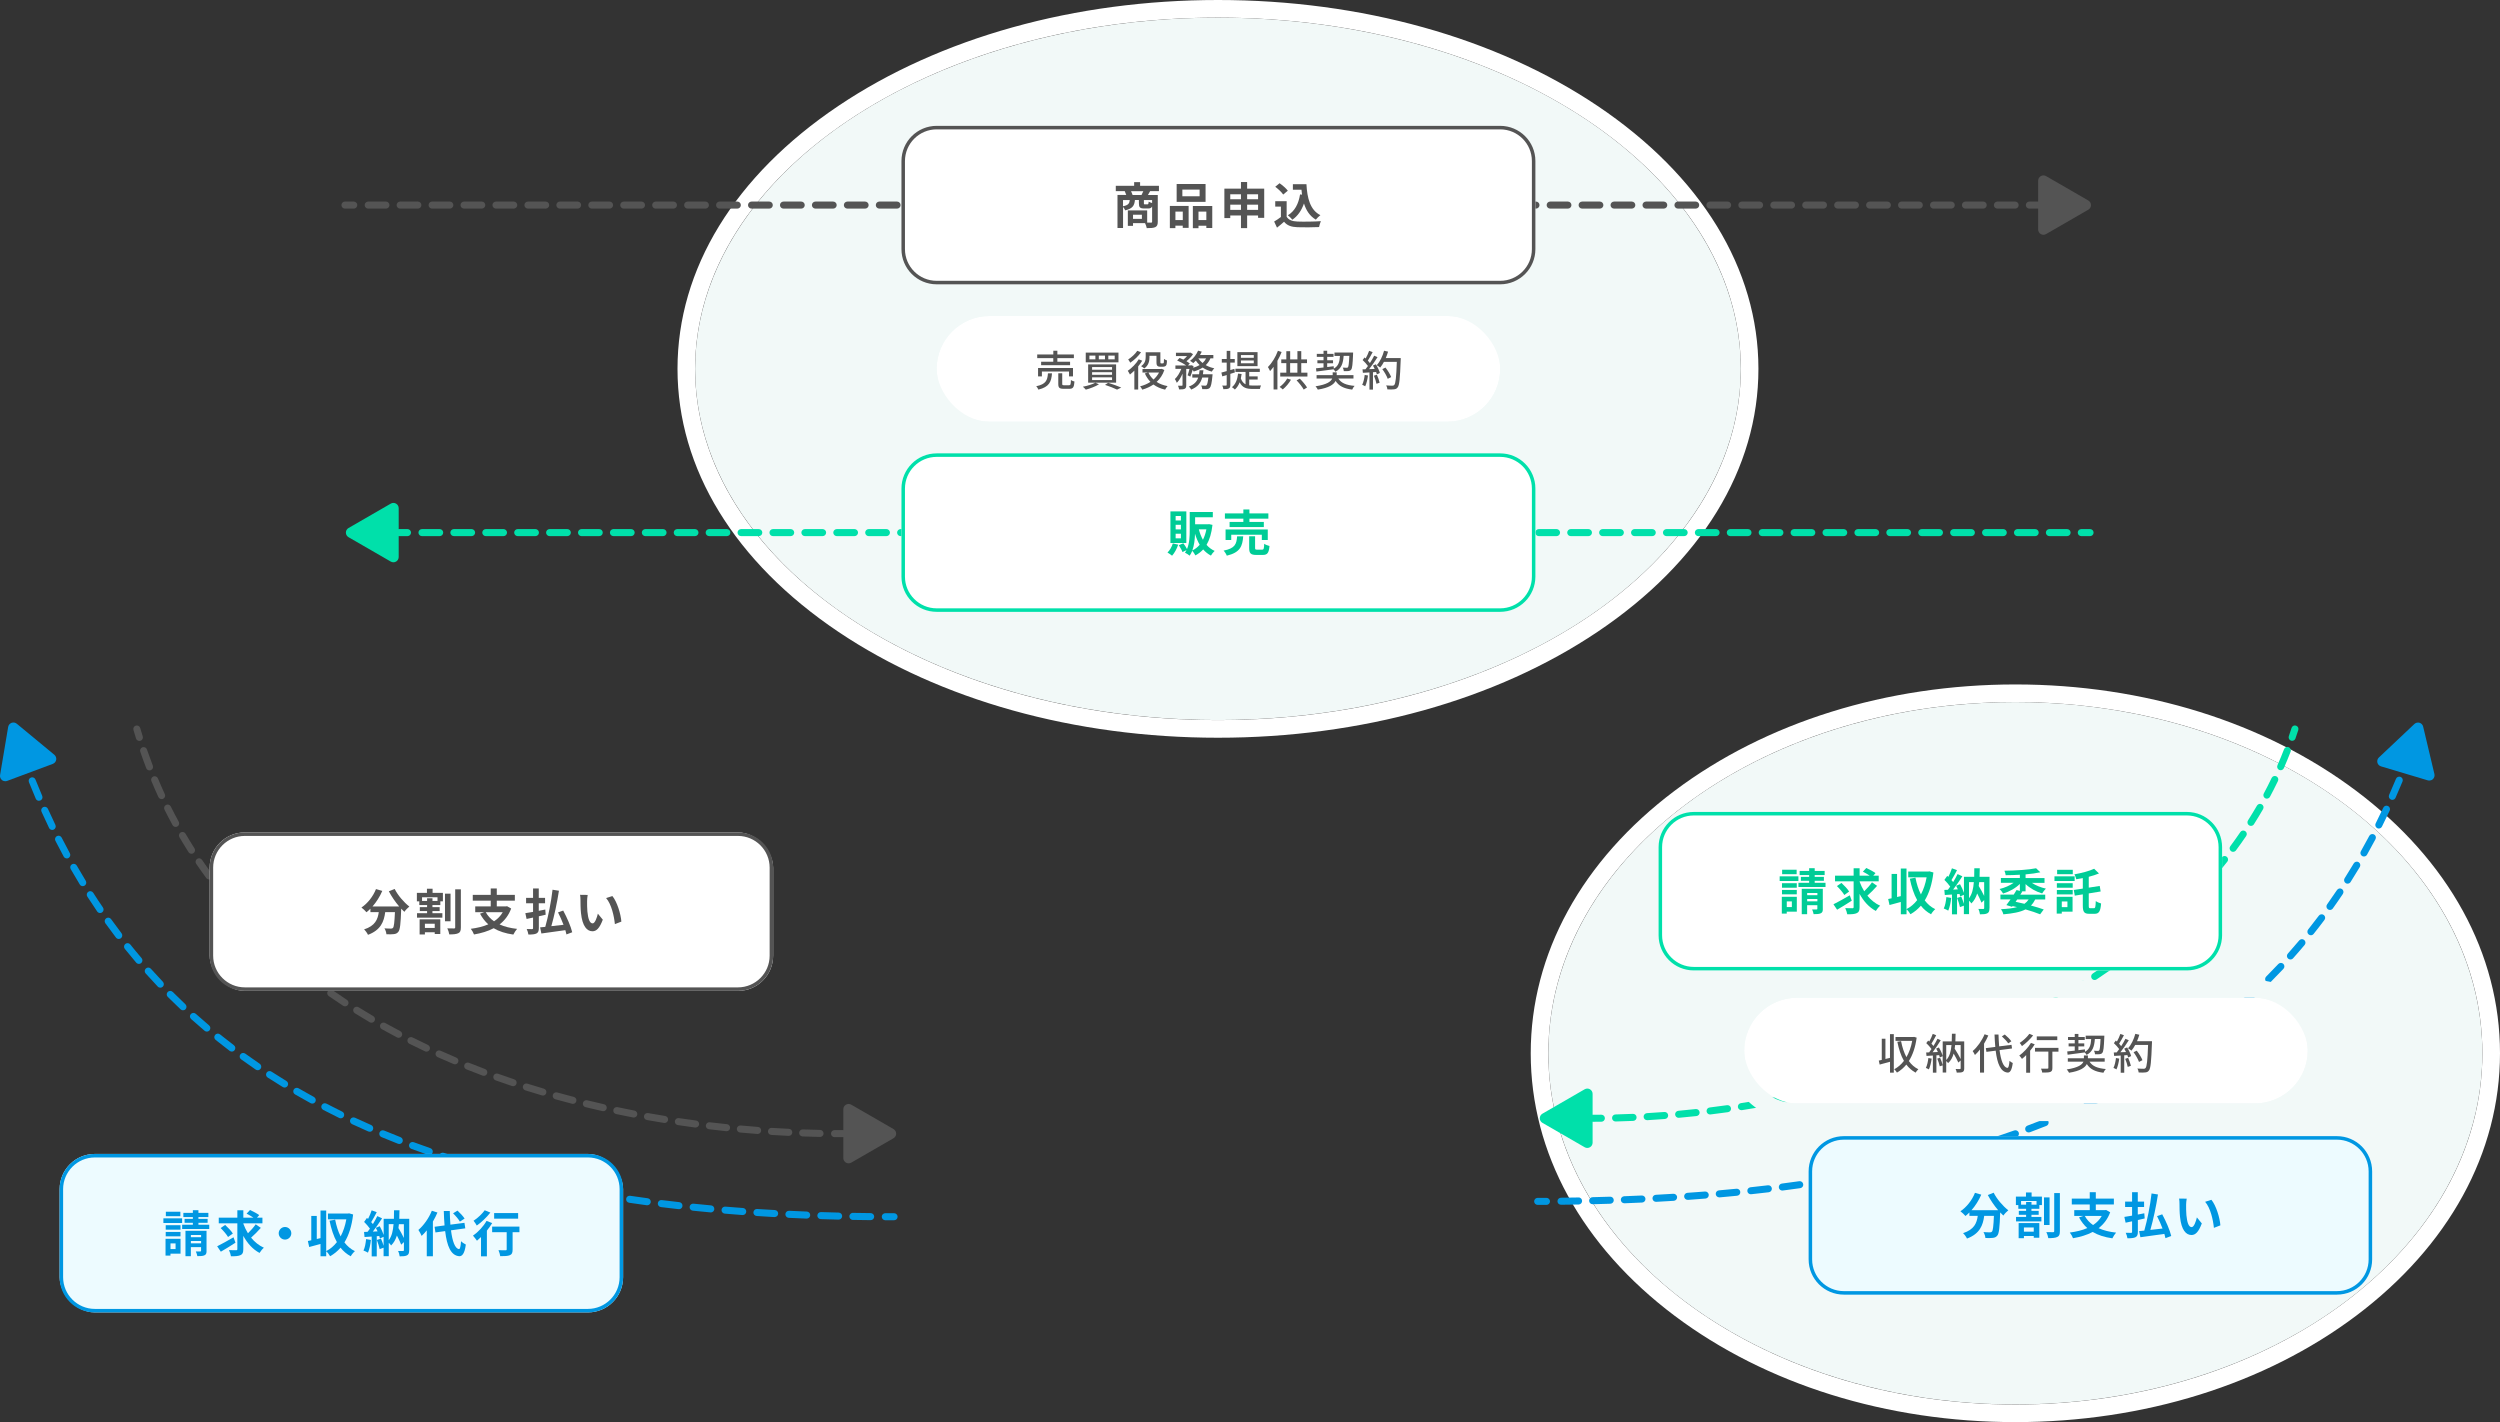 <?xml version="1.0" encoding="UTF-8"?>
<svg id="_レイヤー_2" data-name="レイヤー 2" xmlns="http://www.w3.org/2000/svg" viewBox="0 0 709.81 403.78">
  <rect x="0" y="0" width="709.81" height="403.78" fill="#333333" stroke="none"/>
  <defs>
    <style>
      .cls-1 {
        fill: #00cc96;
      }

      .cls-2 {
        fill: #fff;
      }

      .cls-3 {
        fill: #0097e2;
      }

      .cls-4 {
        fill: #f2f9f8;
      }

      .cls-5 {
        fill: #00e0aa;
      }

      .cls-6 {
        fill: #edfbff;
      }

      .cls-7 {
        fill: #545454;
      }
    </style>
  </defs>
  <g id="_下層-分割PAY" data-name="下層-分割PAY">
    <g id="_分割払いプラン" data-name="分割払いプラン">
      <g>
        <g>
          <ellipse class="cls-4" cx="345.81" cy="104.72" rx="148.45" ry="99.72"/>
          <path class="cls-2" d="m345.81,5c81.99,0,148.45,44.65,148.45,99.72s-66.46,99.73-148.45,99.73-148.45-44.65-148.45-99.73S263.83,5,345.81,5m0-5c-40.63,0-78.9,10.67-107.76,30.06-29.46,19.79-45.69,46.31-45.69,74.67s16.23,54.87,45.69,74.67c28.85,19.38,67.12,30.06,107.76,30.06s78.9-10.67,107.76-30.06c29.46-19.79,45.69-46.31,45.69-74.67s-16.23-54.87-45.69-74.67C424.71,10.67,386.44,0,345.81,0h0Z"/>
        </g>
        <g>
          <g>
            <path class="cls-5" d="m115.7,152.22h-2.5c-.55,0-1-.45-1-1s.45-1,1-1h2.5c.55,0,1,.45,1,1s-.45,1-1,1Z"/>
            <path class="cls-5" d="m586.9,152.22h-5.03c-.55,0-1-.45-1-1s.45-1,1-1h5.03c.55,0,1,.45,1,1s-.45,1-1,1Zm-9.06,0h-5.03c-.55,0-1-.45-1-1s.45-1,1-1h5.03c.55,0,1,.45,1,1s-.45,1-1,1Zm-9.06,0h-5.03c-.55,0-1-.45-1-1s.45-1,1-1h5.03c.55,0,1,.45,1,1s-.45,1-1,1Zm-9.06,0h-5.03c-.55,0-1-.45-1-1s.45-1,1-1h5.03c.55,0,1,.45,1,1s-.45,1-1,1Zm-9.06,0h-5.03c-.55,0-1-.45-1-1s.45-1,1-1h5.03c.55,0,1,.45,1,1s-.45,1-1,1Zm-9.06,0h-5.03c-.55,0-1-.45-1-1s.45-1,1-1h5.03c.55,0,1,.45,1,1s-.45,1-1,1Zm-9.06,0h-5.03c-.55,0-1-.45-1-1s.45-1,1-1h5.03c.55,0,1,.45,1,1s-.45,1-1,1Zm-9.06,0h-5.03c-.55,0-1-.45-1-1s.45-1,1-1h5.03c.55,0,1,.45,1,1s-.45,1-1,1Zm-9.06,0h-5.03c-.55,0-1-.45-1-1s.45-1,1-1h5.03c.55,0,1,.45,1,1s-.45,1-1,1Zm-9.06,0h-5.03c-.55,0-1-.45-1-1s.45-1,1-1h5.03c.55,0,1,.45,1,1s-.45,1-1,1Zm-9.06,0h-5.03c-.55,0-1-.45-1-1s.45-1,1-1h5.03c.55,0,1,.45,1,1s-.45,1-1,1Zm-9.06,0h-5.03c-.55,0-1-.45-1-1s.45-1,1-1h5.03c.55,0,1,.45,1,1s-.45,1-1,1Zm-9.06,0h-5.03c-.55,0-1-.45-1-1s.45-1,1-1h5.03c.55,0,1,.45,1,1s-.45,1-1,1Zm-9.06,0h-5.03c-.55,0-1-.45-1-1s.45-1,1-1h5.03c.55,0,1,.45,1,1s-.45,1-1,1Zm-9.06,0h-5.03c-.55,0-1-.45-1-1s.45-1,1-1h5.03c.55,0,1,.45,1,1s-.45,1-1,1Zm-9.06,0h-5.03c-.55,0-1-.45-1-1s.45-1,1-1h5.03c.55,0,1,.45,1,1s-.45,1-1,1Zm-9.06,0h-5.03c-.55,0-1-.45-1-1s.45-1,1-1h5.03c.55,0,1,.45,1,1s-.45,1-1,1Zm-9.06,0h-5.03c-.55,0-1-.45-1-1s.45-1,1-1h5.03c.55,0,1,.45,1,1s-.45,1-1,1Zm-9.06,0h-5.03c-.55,0-1-.45-1-1s.45-1,1-1h5.03c.55,0,1,.45,1,1s-.45,1-1,1Zm-9.06,0h-5.03c-.55,0-1-.45-1-1s.45-1,1-1h5.03c.55,0,1,.45,1,1s-.45,1-1,1Zm-9.06,0h-5.03c-.55,0-1-.45-1-1s.45-1,1-1h5.03c.55,0,1,.45,1,1s-.45,1-1,1Zm-9.06,0h-5.03c-.55,0-1-.45-1-1s.45-1,1-1h5.03c.55,0,1,.45,1,1s-.45,1-1,1Zm-9.06,0h-5.03c-.55,0-1-.45-1-1s.45-1,1-1h5.03c.55,0,1,.45,1,1s-.45,1-1,1Zm-9.06,0h-5.03c-.55,0-1-.45-1-1s.45-1,1-1h5.03c.55,0,1,.45,1,1s-.45,1-1,1Zm-9.06,0h-5.03c-.55,0-1-.45-1-1s.45-1,1-1h5.03c.55,0,1,.45,1,1s-.45,1-1,1Zm-9.06,0h-5.03c-.55,0-1-.45-1-1s.45-1,1-1h5.03c.55,0,1,.45,1,1s-.45,1-1,1Zm-9.06,0h-5.03c-.55,0-1-.45-1-1s.45-1,1-1h5.03c.55,0,1,.45,1,1s-.45,1-1,1Zm-9.06,0h-5.03c-.55,0-1-.45-1-1s.45-1,1-1h5.03c.55,0,1,.45,1,1s-.45,1-1,1Zm-9.06,0h-5.03c-.55,0-1-.45-1-1s.45-1,1-1h5.03c.55,0,1,.45,1,1s-.45,1-1,1Zm-9.06,0h-5.03c-.55,0-1-.45-1-1s.45-1,1-1h5.03c.55,0,1,.45,1,1s-.45,1-1,1Zm-9.06,0h-5.03c-.55,0-1-.45-1-1s.45-1,1-1h5.03c.55,0,1,.45,1,1s-.45,1-1,1Zm-9.06,0h-5.03c-.55,0-1-.45-1-1s.45-1,1-1h5.03c.55,0,1,.45,1,1s-.45,1-1,1Zm-9.06,0h-5.03c-.55,0-1-.45-1-1s.45-1,1-1h5.03c.55,0,1,.45,1,1s-.45,1-1,1Zm-9.06,0h-5.03c-.55,0-1-.45-1-1s.45-1,1-1h5.03c.55,0,1,.45,1,1s-.45,1-1,1Zm-9.06,0h-5.03c-.55,0-1-.45-1-1s.45-1,1-1h5.03c.55,0,1,.45,1,1s-.45,1-1,1Zm-9.06,0h-5.03c-.55,0-1-.45-1-1s.45-1,1-1h5.03c.55,0,1,.45,1,1s-.45,1-1,1Zm-9.06,0h-5.03c-.55,0-1-.45-1-1s.45-1,1-1h5.03c.55,0,1,.45,1,1s-.45,1-1,1Zm-9.06,0h-5.03c-.55,0-1-.45-1-1s.45-1,1-1h5.03c.55,0,1,.45,1,1s-.45,1-1,1Zm-9.06,0h-5.03c-.55,0-1-.45-1-1s.45-1,1-1h5.03c.55,0,1,.45,1,1s-.45,1-1,1Zm-9.06,0h-5.03c-.55,0-1-.45-1-1s.45-1,1-1h5.03c.55,0,1,.45,1,1s-.45,1-1,1Zm-9.06,0h-5.03c-.55,0-1-.45-1-1s.45-1,1-1h5.03c.55,0,1,.45,1,1s-.45,1-1,1Zm-9.06,0h-5.03c-.55,0-1-.45-1-1s.45-1,1-1h5.03c.55,0,1,.45,1,1s-.45,1-1,1Zm-9.06,0h-5.03c-.55,0-1-.45-1-1s.45-1,1-1h5.03c.55,0,1,.45,1,1s-.45,1-1,1Zm-9.06,0h-5.03c-.55,0-1-.45-1-1s.45-1,1-1h5.03c.55,0,1,.45,1,1s-.45,1-1,1Zm-9.06,0h-5.03c-.55,0-1-.45-1-1s.45-1,1-1h5.03c.55,0,1,.45,1,1s-.45,1-1,1Zm-9.06,0h-5.03c-.55,0-1-.45-1-1s.45-1,1-1h5.03c.55,0,1,.45,1,1s-.45,1-1,1Zm-9.06,0h-5.03c-.55,0-1-.45-1-1s.45-1,1-1h5.03c.55,0,1,.45,1,1s-.45,1-1,1Zm-9.06,0h-5.03c-.55,0-1-.45-1-1s.45-1,1-1h5.03c.55,0,1,.45,1,1s-.45,1-1,1Zm-9.06,0h-5.03c-.55,0-1-.45-1-1s.45-1,1-1h5.03c.55,0,1,.45,1,1s-.45,1-1,1Zm-9.06,0h-5.03c-.55,0-1-.45-1-1s.45-1,1-1h5.03c.55,0,1,.45,1,1s-.45,1-1,1Zm-9.06,0h-5.03c-.55,0-1-.45-1-1s.45-1,1-1h5.03c.55,0,1,.45,1,1s-.45,1-1,1Zm-9.06,0h-5.03c-.55,0-1-.45-1-1s.45-1,1-1h5.03c.55,0,1,.45,1,1s-.45,1-1,1Z"/>
            <path class="cls-5" d="m593.42,152.22h-2.5c-.55,0-1-.45-1-1s.45-1,1-1h2.5c.55,0,1,.45,1,1s-.45,1-1,1Z"/>
          </g>
          <path class="cls-5" d="m112.45,142.99c-.46-.27-1.04-.27-1.5,0l-12,6.93c-.46.27-.75.76-.75,1.3s.29,1.03.75,1.3l12,6.93c.23.13.49.2.75.2s.52-.07.75-.2c.46-.27.75-.76.75-1.3v-13.86c0-.54-.29-1.03-.75-1.3Z"/>
        </g>
        <g>
          <g>
            <rect class="cls-2" x="255.94" y="128.72" width="180" height="45" rx="10" ry="10"/>
            <path class="cls-5" d="m425.94,129.72c4.96,0,9,4.04,9,9v25c0,4.96-4.04,9-9,9h-160c-4.96,0-9-4.04-9-9v-25c0-4.96,4.04-9,9-9h160m0-1h-160c-5.52,0-10,4.48-10,10v25c0,5.52,4.48,10,10,10h160c5.52,0,10-4.48,10-10v-25c0-5.52-4.48-10-10-10h0Z"/>
          </g>
          <g>
            <path class="cls-1" d="m334.52,154.64c-.39,1.18-1.05,2.38-1.74,3.14-.31-.27-.94-.69-1.3-.9.66-.64,1.22-1.62,1.51-2.59l1.53.35Zm2.31-.46h-4.52v-8.99h4.52v8.99Zm-1.54-7.68h-1.5v1.27h1.5v-1.27Zm0,2.51h-1.5v1.3h1.5v-1.3Zm0,2.54h-1.5v1.3h1.5v-1.3Zm8.96-2.52c-.27,2.37-.83,4.23-1.68,5.67.63.73,1.4,1.32,2.3,1.72-.35.31-.84.91-1.06,1.33-.85-.45-1.58-1.05-2.2-1.75-.63.69-1.37,1.25-2.21,1.7-.2-.39-.56-.97-.9-1.3-.2.49-.43.97-.73,1.37-.28-.25-.95-.69-1.33-.85.17-.22.31-.48.43-.73l-1.13.56c-.18-.53-.64-1.34-1.05-1.95l1.29-.55c.38.49.78,1.15,1.04,1.64.7-1.62.77-3.64.77-5.27v-5.25h6.56v1.5h-5.03v1.98h3.7l.27-.03.98.21Zm-3.63,5.63c-.55-.92-.98-1.97-1.33-3.12-.04,1.53-.21,3.26-.76,4.75.8-.38,1.5-.92,2.09-1.62Zm-.24-4.37c.28,1.08.66,2.09,1.16,2.97.43-.85.77-1.85.98-2.97h-2.14Z"/>
            <path class="cls-1" d="m352.98,152.26c-.22,2.82-.84,4.59-4.66,5.51-.15-.43-.57-1.09-.91-1.44,3.32-.64,3.67-1.91,3.84-4.06h1.74Zm.04-4.99h-5.24v-1.51h5.24v-1.11h1.72v1.11h5.38v1.51h-5.38v.91h4.09v1.46h-9.72v-1.46h3.91v-.91Zm5.24,6.04v-1.48h-8.68v1.48h-1.61v-2.98h11.98v2.98h-1.68Zm.08,2.75c.46,0,.55-.24.6-1.67.34.27,1.05.52,1.5.63-.18,2.02-.62,2.54-1.93,2.54h-1.81c-1.62,0-2.03-.48-2.03-1.98v-3.32h1.68v3.31c0,.43.08.49.59.49h1.4Z"/>
          </g>
        </g>
        <g>
          <g>
            <path class="cls-7" d="m100.44,59.23h-2.5c-.55,0-1-.45-1-1s.45-1,1-1h2.5c.55,0,1,.45,1,1s-.45,1-1,1Z"/>
            <path class="cls-7" d="m572.15,59.23h-5.04c-.55,0-1-.45-1-1s.45-1,1-1h5.04c.55,0,1,.45,1,1s-.45,1-1,1Zm-9.07,0h-5.04c-.55,0-1-.45-1-1s.45-1,1-1h5.04c.55,0,1,.45,1,1s-.45,1-1,1Zm-9.07,0h-5.04c-.55,0-1-.45-1-1s.45-1,1-1h5.04c.55,0,1,.45,1,1s-.45,1-1,1Zm-9.07,0h-5.04c-.55,0-1-.45-1-1s.45-1,1-1h5.04c.55,0,1,.45,1,1s-.45,1-1,1Zm-9.07,0h-5.04c-.55,0-1-.45-1-1s.45-1,1-1h5.04c.55,0,1,.45,1,1s-.45,1-1,1Zm-9.07,0h-5.04c-.55,0-1-.45-1-1s.45-1,1-1h5.04c.55,0,1,.45,1,1s-.45,1-1,1Zm-9.07,0h-5.04c-.55,0-1-.45-1-1s.45-1,1-1h5.04c.55,0,1,.45,1,1s-.45,1-1,1Zm-9.07,0h-5.04c-.55,0-1-.45-1-1s.45-1,1-1h5.04c.55,0,1,.45,1,1s-.45,1-1,1Zm-9.07,0h-5.04c-.55,0-1-.45-1-1s.45-1,1-1h5.04c.55,0,1,.45,1,1s-.45,1-1,1Zm-9.07,0h-5.04c-.55,0-1-.45-1-1s.45-1,1-1h5.04c.55,0,1,.45,1,1s-.45,1-1,1Zm-9.07,0h-5.04c-.55,0-1-.45-1-1s.45-1,1-1h5.04c.55,0,1,.45,1,1s-.45,1-1,1Zm-9.07,0h-5.04c-.55,0-1-.45-1-1s.45-1,1-1h5.04c.55,0,1,.45,1,1s-.45,1-1,1Zm-9.07,0h-5.04c-.55,0-1-.45-1-1s.45-1,1-1h5.04c.55,0,1,.45,1,1s-.45,1-1,1Zm-9.07,0h-5.04c-.55,0-1-.45-1-1s.45-1,1-1h5.04c.55,0,1,.45,1,1s-.45,1-1,1Zm-9.07,0h-5.04c-.55,0-1-.45-1-1s.45-1,1-1h5.04c.55,0,1,.45,1,1s-.45,1-1,1Zm-9.07,0h-5.04c-.55,0-1-.45-1-1s.45-1,1-1h5.04c.55,0,1,.45,1,1s-.45,1-1,1Zm-9.07,0h-5.04c-.55,0-1-.45-1-1s.45-1,1-1h5.04c.55,0,1,.45,1,1s-.45,1-1,1Zm-9.07,0h-5.04c-.55,0-1-.45-1-1s.45-1,1-1h5.04c.55,0,1,.45,1,1s-.45,1-1,1Zm-9.07,0h-5.04c-.55,0-1-.45-1-1s.45-1,1-1h5.04c.55,0,1,.45,1,1s-.45,1-1,1Zm-9.07,0h-5.04c-.55,0-1-.45-1-1s.45-1,1-1h5.04c.55,0,1,.45,1,1s-.45,1-1,1Zm-9.07,0h-5.04c-.55,0-1-.45-1-1s.45-1,1-1h5.04c.55,0,1,.45,1,1s-.45,1-1,1Zm-9.07,0h-5.04c-.55,0-1-.45-1-1s.45-1,1-1h5.04c.55,0,1,.45,1,1s-.45,1-1,1Zm-9.07,0h-5.04c-.55,0-1-.45-1-1s.45-1,1-1h5.04c.55,0,1,.45,1,1s-.45,1-1,1Zm-9.07,0h-5.04c-.55,0-1-.45-1-1s.45-1,1-1h5.04c.55,0,1,.45,1,1s-.45,1-1,1Zm-9.07,0h-5.04c-.55,0-1-.45-1-1s.45-1,1-1h5.04c.55,0,1,.45,1,1s-.45,1-1,1Zm-9.07,0h-5.04c-.55,0-1-.45-1-1s.45-1,1-1h5.04c.55,0,1,.45,1,1s-.45,1-1,1Zm-9.07,0h-5.04c-.55,0-1-.45-1-1s.45-1,1-1h5.04c.55,0,1,.45,1,1s-.45,1-1,1Zm-9.07,0h-5.04c-.55,0-1-.45-1-1s.45-1,1-1h5.04c.55,0,1,.45,1,1s-.45,1-1,1Zm-9.07,0h-5.04c-.55,0-1-.45-1-1s.45-1,1-1h5.04c.55,0,1,.45,1,1s-.45,1-1,1Zm-9.07,0h-5.04c-.55,0-1-.45-1-1s.45-1,1-1h5.04c.55,0,1,.45,1,1s-.45,1-1,1Zm-9.07,0h-5.04c-.55,0-1-.45-1-1s.45-1,1-1h5.04c.55,0,1,.45,1,1s-.45,1-1,1Zm-9.07,0h-5.04c-.55,0-1-.45-1-1s.45-1,1-1h5.04c.55,0,1,.45,1,1s-.45,1-1,1Zm-9.07,0h-5.04c-.55,0-1-.45-1-1s.45-1,1-1h5.04c.55,0,1,.45,1,1s-.45,1-1,1Zm-9.07,0h-5.04c-.55,0-1-.45-1-1s.45-1,1-1h5.04c.55,0,1,.45,1,1s-.45,1-1,1Zm-9.07,0h-5.04c-.55,0-1-.45-1-1s.45-1,1-1h5.04c.55,0,1,.45,1,1s-.45,1-1,1Zm-9.07,0h-5.04c-.55,0-1-.45-1-1s.45-1,1-1h5.04c.55,0,1,.45,1,1s-.45,1-1,1Zm-9.07,0h-5.04c-.55,0-1-.45-1-1s.45-1,1-1h5.04c.55,0,1,.45,1,1s-.45,1-1,1Zm-9.07,0h-5.04c-.55,0-1-.45-1-1s.45-1,1-1h5.04c.55,0,1,.45,1,1s-.45,1-1,1Zm-9.07,0h-5.04c-.55,0-1-.45-1-1s.45-1,1-1h5.04c.55,0,1,.45,1,1s-.45,1-1,1Zm-9.07,0h-5.04c-.55,0-1-.45-1-1s.45-1,1-1h5.04c.55,0,1,.45,1,1s-.45,1-1,1Zm-9.07,0h-5.04c-.55,0-1-.45-1-1s.45-1,1-1h5.04c.55,0,1,.45,1,1s-.45,1-1,1Zm-9.07,0h-5.04c-.55,0-1-.45-1-1s.45-1,1-1h5.04c.55,0,1,.45,1,1s-.45,1-1,1Zm-9.07,0h-5.04c-.55,0-1-.45-1-1s.45-1,1-1h5.04c.55,0,1,.45,1,1s-.45,1-1,1Zm-9.07,0h-5.04c-.55,0-1-.45-1-1s.45-1,1-1h5.04c.55,0,1,.45,1,1s-.45,1-1,1Zm-9.07,0h-5.04c-.55,0-1-.45-1-1s.45-1,1-1h5.04c.55,0,1,.45,1,1s-.45,1-1,1Zm-9.07,0h-5.04c-.55,0-1-.45-1-1s.45-1,1-1h5.04c.55,0,1,.45,1,1s-.45,1-1,1Zm-9.07,0h-5.04c-.55,0-1-.45-1-1s.45-1,1-1h5.04c.55,0,1,.45,1,1s-.45,1-1,1Zm-9.07,0h-5.04c-.55,0-1-.45-1-1s.45-1,1-1h5.04c.55,0,1,.45,1,1s-.45,1-1,1Zm-9.07,0h-5.04c-.55,0-1-.45-1-1s.45-1,1-1h5.04c.55,0,1,.45,1,1s-.45,1-1,1Zm-9.07,0h-5.04c-.55,0-1-.45-1-1s.45-1,1-1h5.04c.55,0,1,.45,1,1s-.45,1-1,1Zm-9.07,0h-5.04c-.55,0-1-.45-1-1s.45-1,1-1h5.04c.55,0,1,.45,1,1s-.45,1-1,1Zm-9.07,0h-5.04c-.55,0-1-.45-1-1s.45-1,1-1h5.04c.55,0,1,.45,1,1s-.45,1-1,1Z"/>
            <path class="cls-7" d="m578.68,59.23h-2.5c-.55,0-1-.45-1-1s.45-1,1-1h2.5c.55,0,1,.45,1,1s-.45,1-1,1Z"/>
          </g>
          <path class="cls-7" d="m592.93,56.93l-12-6.93c-.46-.27-1.04-.27-1.5,0-.46.27-.75.76-.75,1.3v13.86c0,.54.29,1.03.75,1.3.23.13.49.2.75.2s.52-.07.75-.2l12-6.93c.46-.27.75-.76.75-1.3s-.29-1.03-.75-1.3Z"/>
        </g>
        <g>
          <g>
            <rect class="cls-2" x="255.94" y="35.73" width="180" height="45" rx="10" ry="10"/>
            <path class="cls-7" d="m425.94,36.73c4.96,0,9,4.04,9,9v25c0,4.96-4.04,9-9,9h-160c-4.96,0-9-4.04-9-9v-25c0-4.96,4.04-9,9-9h160m0-1h-160c-5.52,0-10,4.48-10,10v25c0,5.52,4.48,10,10,10h160c5.52,0,10-4.48,10-10v-25c0-5.52-4.48-10-10-10h0Z"/>
          </g>
          <g>
            <path class="cls-7" d="m326.55,54.27c-.22.41-.43.78-.62,1.09h2.79v7.59c0,.83-.17,1.27-.71,1.54-.55.25-1.33.28-2.42.28-.07-.39-.28-.99-.48-1.41h-3.42v.77h-1.47v-4.4h5.49v3.47c.49.01.92.01,1.09.01.24,0,.31-.07.31-.28v-4.3c-.21.42-.56.56-1.12.56h-1.13c-1.25,0-1.5-.38-1.5-1.51v-.9h-1.13c-.13,1.55-.64,2.45-2.77,2.94-.1-.28-.35-.7-.6-.98v6h-1.58v-9.39h2.49c-.11-.35-.28-.77-.43-1.09h-2.54v-1.51h5.21v-1.05h1.69v1.05h5.35v1.51h-2.49Zm-7.7,4.29c1.5-.29,1.82-.8,1.92-1.76h-1.92v1.76Zm5.25-3.19c.17-.34.36-.73.52-1.09h-3.5c.18.36.36.78.45,1.09h2.54Zm.11,5.6h-2.52v1.18h2.52v-1.18Zm2.9-4.17h-2.33v.88c0,.29.04.34.28.34h.73c.24,0,.29-.1.34-.77.21.14.63.29.98.39v-.84Z"/>
            <path class="cls-7" d="m332.16,58.47h5.32v6.23h-1.67v-.63h-2.09v.7h-1.57v-6.3Zm1.57,1.6v2.41h2.09v-2.41h-2.09Zm8.56-2.76h-8.21v-5.07h8.21v5.07Zm-1.69-3.47h-4.9v1.89h4.9v-1.89Zm3.59,4.64v6.25h-1.68v-.64h-2.23v.7h-1.6v-6.3h5.5Zm-1.68,4.01v-2.41h-2.23v2.41h2.23Z"/>
            <path class="cls-7" d="m358.94,53.56v8.29h-1.74v-.67h-3.11v3.59h-1.75v-3.59h-3.04v.74h-1.67v-8.36h4.71v-1.88h1.75v1.88h4.85Zm-9.64,1.6v1.41h3.04v-1.41h-3.04Zm3.04,4.43v-1.48h-3.04v1.48h3.04Zm1.75-4.43v1.41h3.11v-1.41h-3.11Zm3.11,4.43v-1.48h-3.11v1.48h3.11Z"/>
            <path class="cls-7" d="m365.3,61.53c.57.94,1.62,1.32,3.08,1.37,1.64.07,4.79.03,6.65-.11-.18.39-.43,1.2-.52,1.68-1.68.08-4.5.11-6.16.04-1.72-.07-2.87-.46-3.78-1.55-.62.55-1.23,1.09-2,1.68l-.81-1.74c.6-.35,1.3-.81,1.92-1.29v-2.96h-1.61v-1.53h3.24v4.4Zm-.97-6.29c-.43-.67-1.43-1.6-2.26-2.21l1.23-1.01c.84.59,1.86,1.46,2.34,2.12l-1.32,1.11Zm5.34.03c-.06-.46-.11-.94-.15-1.41h-2.44v-1.57h3.85c.21,3.96,1.05,7.34,3.96,8.8-.39.28-.99.87-1.3,1.27-1.72-1.02-2.75-2.63-3.36-4.59-.7,2-1.76,3.54-3.29,4.61-.25-.32-.9-.97-1.29-1.26,1.96-1.16,3.04-3.25,3.47-5.93l.55.08Z"/>
          </g>
        </g>
        <g>
          <g>
            <rect class="cls-2" x="265.94" y="89.72" width="160" height="30" rx="15" ry="15"/>
            <path class="cls-4" d="m410.94,89.72c8.28,0,15,6.72,15,15s-6.72,15-15,15h-130c-8.28,0-15-6.72-15-15s6.72-15,15-15h130m0-5h-130c-11.03,0-20,8.97-20,20s8.97,20,20,20h130c11.03,0,20-8.97,20-20s-8.97-20-20-20h0Z"/>
          </g>
          <g>
            <path class="cls-7" d="m298.69,105.99c-.19,2.42-.77,3.87-3.87,4.63-.1-.29-.38-.74-.61-.96,2.78-.58,3.18-1.69,3.33-3.67h1.15Zm.37-4.31h-4.57v-1.03h4.57v-1.06h1.15v1.06h4.69v1.03h-4.69v1.02h3.61v.98h-8.22v-.98h3.45v-1.02Zm4.46,5.19v-1.39h-7.7v1.39h-1.09v-2.39h9.92v2.39h-1.13Zm0,2.51c.42,0,.5-.18.54-1.48.23.18.7.35,1.01.42-.12,1.66-.42,2.07-1.44,2.07h-1.65c-1.21,0-1.51-.32-1.51-1.4v-3.01h1.12v3c0,.35.08.4.54.4h1.4Z"/>
            <path class="cls-7" d="m312.02,109.12c-.98.61-2.52,1.19-3.73,1.51-.19-.22-.59-.64-.84-.83,1.26-.24,2.71-.68,3.55-1.14l1.02.46Zm5.54-9.01v2.76h-9.29v-2.76h9.29Zm-.67,3.36v5.17h-7.94v-5.17h7.94Zm-7.58-1.45h1.7v-1.06h-1.7v1.06Zm.76,2.95h5.67v-.76h-5.67v.76Zm0,1.45h5.67v-.74h-5.67v.74Zm0,1.49h5.67v-.78h-5.67v.78Zm1.91-5.89h1.75v-1.06h-1.75v1.06Zm2.64,6.66c1.33.41,2.83.96,3.73,1.36l-1.19.58c-.77-.38-2.1-.92-3.42-1.34l.88-.59Zm.06-6.66h1.81v-1.06h-1.81v1.06Z"/>
            <path class="cls-7" d="m324.31,102.41c-.32.54-.72,1.09-1.15,1.61v6.57h-1.09v-5.37c-.42.42-.84.79-1.25,1.12-.12-.25-.44-.82-.62-1.06,1.14-.78,2.38-2.03,3.11-3.26l1.01.4Zm-.34-2.39c-.74,1.07-1.94,2.23-3.07,2.96-.11-.24-.4-.71-.58-.92.97-.61,2.05-1.62,2.58-2.46l1.07.42Zm6.62,5.04c-.47,1.39-1.24,2.51-2.2,3.38.86.56,1.92.96,3.12,1.19-.24.24-.56.7-.71,1-1.31-.3-2.4-.79-3.31-1.46-.95.65-2.03,1.13-3.17,1.46-.13-.28-.41-.72-.61-.95,1.04-.25,2.04-.68,2.93-1.26-.66-.67-1.19-1.48-1.59-2.39l.84-.25h-1.51v-1.02h5.25l.2-.04.76.34Zm-4.22-3.69c0,1.07-.24,2.39-1.48,3.24-.19-.18-.66-.52-.91-.64,1.14-.77,1.31-1.79,1.31-2.63v-1.32h4.17v2.73c0,.2.01.34.07.38.04.04.11.05.18.05h.36c.1,0,.19-.01.24-.04.05-.04.11-.11.13-.26.02-.16.04-.53.05-.98.2.18.58.36.85.44-.02.47-.07,1.02-.14,1.21-.1.23-.23.37-.41.46-.17.07-.47.12-.66.12h-.7c-.3,0-.61-.07-.8-.25-.2-.18-.28-.42-.28-1.13v-1.74h-1.99v.35Zm-.3,4.41c.34.76.82,1.42,1.44,1.98.64-.56,1.16-1.22,1.56-1.98h-3Z"/>
            <path class="cls-7" d="m343.67,101.75c-.32.76-.78,1.39-1.33,1.92.71.41,1.54.71,2.42.9-.23.22-.55.65-.7.94-.96-.25-1.83-.64-2.6-1.15-.73.48-1.59.84-2.53,1.13-.06-.13-.18-.31-.31-.49-.2.71-.43,1.42-.66,1.93l-.77-.38c.19-.47.37-1.14.53-1.8h-.92v4.61c0,.54-.08.84-.44,1.03-.35.16-.84.18-1.58.18-.04-.3-.18-.76-.32-1.06.48.02.96.02,1.1.01.14-.01.19-.04.19-.18v-3.25c-.44,1.03-1.01,2-1.62,2.6-.11-.32-.37-.78-.56-1.07.72-.64,1.4-1.78,1.83-2.88h-1.67v-.97h3.06c-.66-.48-1.7-1.04-2.57-1.42l.7-.72c.34.13.72.3,1.08.48.37-.29.73-.65,1.03-1.01h-3.15v-.95h3.95l.18-.04.72.44c-.44.71-1.16,1.45-1.87,2,.38.22.71.44.96.64l-.52.56h.74l.17-.06.67.24c-.04.16-.07.31-.11.48.68-.19,1.29-.44,1.83-.76-.41-.38-.77-.8-1.07-1.26-.24.26-.48.49-.72.7-.22-.18-.65-.49-.92-.64.95-.68,1.8-1.76,2.28-2.89l1.04.29c-.14.32-.31.64-.49.95h3.78v.94h-.83Zm.61,4.5s-.01.29-.04.44c-.2,2.15-.42,3.07-.76,3.43-.24.24-.48.31-.8.36-.3.02-.79.02-1.33,0-.02-.31-.14-.74-.3-1.03.47.05.91.06,1.12.06.18,0,.28-.02.38-.13.2-.18.37-.79.53-2.19h-1.74c-.41,1.48-1.25,2.67-3.14,3.42-.13-.26-.43-.67-.66-.86,1.56-.56,2.29-1.46,2.66-2.55h-1.68v-.94h1.92c.06-.37.11-.74.14-1.14h1.1c-.04.4-.08.77-.14,1.14h2.73Zm-4.05-4.5c.31.49.72.92,1.21,1.32.42-.37.76-.82,1.01-1.32h-2.22Z"/>
            <path class="cls-7" d="m349.32,106.15v3.11c0,.55-.11.85-.42,1.02-.32.18-.8.22-1.56.22-.02-.26-.16-.74-.3-1.03.48.01.92.01,1.05.01.14,0,.2-.05.2-.22v-2.78l-1.26.38-.25-1.08c.42-.11.95-.25,1.51-.41v-2.41h-1.39v-1.03h1.39v-2.31h1.02v2.31h1.27v1.03h-1.27v2.11l1.15-.34.16,1.01-1.31.41Zm5.36,3.25c.32.05.66.06,1.01.06s1.88,0,2.34-.01c-.13.24-.28.71-.31.98h-2.06c-1.67,0-2.92-.3-3.69-1.88-.32.84-.77,1.52-1.36,2.05-.17-.18-.59-.53-.83-.67,1.03-.83,1.55-2.17,1.74-3.86l1.01.12c-.06.44-.13.86-.23,1.26.31.86.77,1.38,1.34,1.66v-3.5h-2.88v-.91h6.93v.91h-3.01v1.25h2.4v.89h-2.4v1.67Zm2.37-5.44h-5.73v-3.98h5.73v3.98Zm-1.07-3.15h-3.65v.78h3.65v-.78Zm0,1.54h-3.65v.79h3.65v-.79Z"/>
            <path class="cls-7" d="m363.88,99.95c-.32.84-.73,1.7-1.19,2.49v8.14h-1.09v-6.43c-.32.44-.66.85-1,1.21-.11-.28-.43-.88-.61-1.14,1.13-1.12,2.2-2.85,2.84-4.62l1.04.34Zm2.66,7.86c-.59,1.04-1.51,2.09-2.33,2.76-.2-.2-.63-.54-.89-.71.84-.59,1.65-1.5,2.16-2.39l1.06.34Zm4.67-2v1.09h-7.72v-1.09h1.73v-2.7h-1.44v-1.07h1.44v-2.33h1.09v2.33h2.06v-2.35h1.09v2.35h1.63v1.07h-1.63v2.7h1.75Zm-4.91,0h2.06v-2.7h-2.06v2.7Zm2.74,1.69c.78.77,1.64,1.8,2.06,2.51l-.94.6c-.4-.73-1.25-1.82-2.03-2.61l.9-.49Z"/>
            <path class="cls-7" d="m379.98,107.47c.79,1.28,2.28,1.9,4.62,2.09-.25.25-.55.73-.68,1.06-2.33-.29-3.79-1.01-4.71-2.47-.52,1.01-1.85,1.97-5.05,2.47-.13-.26-.42-.7-.65-.94,3.3-.5,4.4-1.38,4.74-2.21h-4.44v-.96h4.57v-.79h1.14v.79h4.76v.96h-4.29Zm-6.32-2.9c.59-.06,1.32-.14,2.12-.23v-1.2h-1.74v-.86h1.74v-.95h-1.91v-.86h1.91v-.88h1.04v.88h1.8v.86h-1.8v.95h1.66v.86h-1.66v1.07l1.85-.23.02.68c1.34-.73,1.66-1.92,1.76-3.61h-1.56v-.95h5.29s0,.31-.01.44c-.12,2.93-.24,4.03-.55,4.41-.2.26-.43.36-.77.4-.29.04-.79.04-1.31.02-.02-.3-.13-.74-.3-1,.47.05.9.05,1.08.05s.29-.02.4-.14c.17-.23.29-1.07.38-3.24h-1.61c-.16,2.11-.6,3.6-2.35,4.51-.1-.2-.32-.5-.52-.7-1.75.25-3.56.48-4.87.65l-.11-.95Z"/>
            <path class="cls-7" d="m388.41,106.62c-.16,1.13-.43,2.29-.8,3.06-.18-.13-.62-.34-.85-.42.36-.72.59-1.78.71-2.81l.95.17Zm2.22-3.2c.49.78.98,1.8,1.15,2.46l-.85.41c-.05-.19-.12-.42-.22-.67l-.89.06v4.94h-1v-4.88c-.68.04-1.32.07-1.87.11l-.1-.98.84-.02c.23-.29.46-.6.7-.94-.37-.53-.98-1.18-1.51-1.68l.54-.74c.11.1.22.19.32.29.37-.66.77-1.52.98-2.17l1.01.36c-.43.82-.94,1.76-1.37,2.41.23.24.43.48.59.7.47-.72.9-1.46,1.21-2.09l.95.41c-.68,1.09-1.58,2.41-2.39,3.41l1.59-.06c-.16-.34-.32-.66-.5-.96l.8-.35Zm.3,2.97c.32.72.65,1.66.78,2.27l-.89.31c-.11-.62-.43-1.57-.73-2.3l.84-.28Zm6.76-4.17c-.2,5.29-.36,7.16-.86,7.77-.29.4-.59.5-1.06.55-.41.06-1.14.05-1.85.01-.02-.32-.16-.8-.37-1.12.78.06,1.5.07,1.79.07.25,0,.38-.05.52-.2.38-.38.58-2.16.73-6.56h-3.66c-.32.61-.68,1.16-1.06,1.61-.22-.19-.72-.52-.98-.67.91-.97,1.66-2.53,2.08-4.1l1.14.26c-.18.62-.41,1.25-.66,1.83h4.25v.54Zm-3.68,5.34c-.24-.73-.9-1.9-1.54-2.76l.9-.44c.65.82,1.35,1.95,1.62,2.7l-.98.5Z"/>
          </g>
        </g>
        <g>
          <ellipse class="cls-4" cx="572.21" cy="299.05" rx="132.6" ry="99.72"/>
          <path class="cls-2" d="m572.21,199.33c73.23,0,132.6,44.65,132.6,99.72s-59.37,99.73-132.6,99.73-132.6-44.65-132.6-99.73,59.37-99.72,132.6-99.72m0-5c-36.5,0-70.86,10.73-96.77,30.21-26.33,19.8-40.83,46.27-40.83,74.51s14.5,54.71,40.83,74.51c25.91,19.48,60.27,30.21,96.77,30.21s70.86-10.73,96.77-30.21c26.33-19.8,40.83-46.27,40.83-74.51s-14.5-54.71-40.83-74.51c-25.91-19.48-60.27-30.21-96.77-30.21h0Z"/>
        </g>
        <g>
          <path class="cls-3" d="m15.96,215.72c.09-.53-.11-1.06-.52-1.41l-10.68-8.83c-.41-.34-.98-.44-1.48-.25-.5.19-.87.63-.96,1.16L.02,220.06c-.09.53.11,1.06.52,1.41.15.12.32.21.5.27.32.1.66.1.98-.02l12.98-4.84c.5-.19.87-.63.96-1.16Z"/>
          <g>
            <path class="cls-3" d="m4.62,210.35c-.42,0-.81-.27-.95-.69-.26-.79-.52-1.59-.78-2.39-.17-.53.12-1.09.65-1.26.53-.17,1.09.12,1.26.65.25.79.51,1.58.77,2.37.17.52-.11,1.09-.63,1.26-.1.03-.21.05-.31.05Z"/>
            <path class="cls-3" d="m247.19,346.43h0c-1.69-.02-3.37-.04-5.05-.07-.55,0-.99-.47-.98-1.02,0-.55.5-1.01,1.02-.98,1.67.03,3.35.05,5.03.07.55,0,1,.46.99,1.01,0,.55-.45.99-1,.99Zm-9.08-.15s-.02,0-.02,0c-1.69-.04-3.38-.09-5.06-.14-.55-.02-.98-.48-.97-1.03.02-.55.49-.98,1.03-.97,1.67.05,3.35.1,5.04.14.55.01.99.47.98,1.02-.01.54-.46.98-1,.98Zm-9.08-.29s-.03,0-.04,0c-1.69-.07-3.38-.14-5.05-.22-.55-.03-.98-.5-.95-1.05.03-.55.5-.98,1.05-.95,1.67.08,3.35.15,5.04.22.55.02.98.49.96,1.04-.02.54-.46.96-1,.96Zm-9.08-.43s-.04,0-.06,0c-1.69-.09-3.37-.2-5.05-.31-.55-.04-.97-.51-.93-1.06.04-.55.51-.97,1.06-.93,1.67.11,3.35.21,5.03.3.55.03.97.5.94,1.05-.03.53-.47.94-1,.94Zm-9.07-.58s-.05,0-.07,0c-1.69-.12-3.37-.26-5.04-.4-.55-.05-.96-.53-.91-1.08s.53-.96,1.08-.91c1.67.14,3.34.27,5.02.39.55.04.96.52.92,1.07-.04.53-.48.93-1,.93Zm-9.06-.75s-.06,0-.09,0c-1.69-.16-3.37-.32-5.04-.49-.55-.06-.95-.55-.89-1.1.06-.55.56-.95,1.1-.89,1.66.17,3.34.33,5.01.49.55.05.95.54.9,1.09-.05.52-.48.91-.99.91Zm-9.04-.92s-.08,0-.11,0c-1.68-.19-3.36-.39-5.03-.59-.55-.07-.94-.57-.87-1.12.07-.55.57-.94,1.12-.87,1.66.21,3.33.4,5,.59.55.06.94.56.88,1.11-.06.51-.49.89-.99.89Zm-9.02-1.11s-.09,0-.13,0c-1.68-.23-3.35-.46-5.01-.71-.55-.08-.92-.59-.84-1.14s.59-.92,1.13-.84c1.65.24,3.32.48,4.99.7.55.07.93.58.86,1.12-.07.5-.5.87-.99.87Zm-8.99-1.31c-.05,0-.1,0-.16-.01-1.67-.26-3.34-.54-5-.82-.54-.09-.91-.61-.82-1.16.09-.54.61-.91,1.15-.82,1.65.28,3.3.56,4.97.82.55.09.92.6.83,1.14-.08.49-.5.84-.99.84Zm-8.96-1.53c-.06,0-.12,0-.18-.02-1.67-.31-3.33-.62-4.97-.95-.54-.11-.89-.63-.79-1.18.11-.54.63-.89,1.18-.79,1.64.33,3.29.64,4.94.94.54.1.9.62.8,1.16-.09.48-.51.82-.98.82Zm-8.92-1.76c-.07,0-.14,0-.21-.02-1.66-.35-3.31-.71-4.95-1.08-.54-.12-.88-.66-.75-1.2.12-.54.66-.88,1.2-.75,1.63.37,3.27.73,4.92,1.08.54.11.89.64.77,1.19-.1.47-.52.79-.98.79Zm-8.86-2c-.08,0-.16,0-.24-.03-1.65-.4-3.29-.81-4.91-1.23-.53-.14-.86-.68-.72-1.22.14-.53.68-.86,1.22-.72,1.62.42,3.24.83,4.88,1.22.54.13.87.67.74,1.21-.11.46-.52.77-.97.77Zm-8.8-2.26c-.09,0-.18-.01-.26-.04-1.64-.45-3.26-.91-4.87-1.38-.53-.16-.83-.71-.68-1.24s.71-.83,1.24-.68c1.6.47,3.22.93,4.84,1.37.53.15.85.7.7,1.23-.12.44-.52.74-.96.74Zm-8.72-2.54c-.1,0-.2-.01-.3-.04-1.62-.5-3.23-1.02-4.83-1.54-.52-.17-.81-.74-.64-1.26.17-.52.74-.81,1.26-.64,1.59.52,3.18,1.04,4.79,1.53.53.16.82.72.66,1.25-.13.43-.53.7-.95.7Zm-8.63-2.84c-.11,0-.22-.02-.33-.06-1.6-.56-3.19-1.13-4.77-1.72-.52-.19-.78-.77-.59-1.29.19-.52.77-.78,1.29-.59,1.56.58,3.14,1.15,4.73,1.7.52.18.8.75.62,1.27-.14.41-.53.67-.94.67Zm-8.52-3.15c-.12,0-.24-.02-.36-.07-1.58-.62-3.15-1.25-4.7-1.9-.51-.21-.75-.8-.54-1.31s.8-.75,1.31-.54c1.54.64,3.09,1.27,4.66,1.88.51.2.77.78.57,1.3-.15.39-.53.64-.93.64Zm-8.39-3.48c-.13,0-.27-.03-.4-.08-1.55-.68-3.09-1.38-4.62-2.09-.5-.23-.72-.83-.48-1.33.23-.5.83-.72,1.33-.48,1.51.71,3.04,1.4,4.58,2.07.51.22.74.81.51,1.32-.16.38-.53.6-.92.6Zm-8.24-3.82c-.15,0-.3-.03-.44-.1-1.52-.75-3.03-1.51-4.53-2.29-.49-.26-.68-.86-.42-1.35.26-.49.86-.68,1.35-.42,1.48.77,2.97,1.53,4.48,2.27.5.24.7.84.46,1.34-.17.35-.53.56-.9.56Zm-8.07-4.18c-.16,0-.33-.04-.48-.12-1.49-.81-2.96-1.65-4.42-2.49-.48-.28-.64-.89-.36-1.37s.89-.64,1.37-.36c1.44.84,2.9,1.66,4.37,2.47.48.27.66.87.4,1.36-.18.33-.52.52-.88.52Zm-7.86-4.55c-.18,0-.36-.05-.52-.15-1.44-.88-2.89-1.79-4.29-2.7-.46-.3-.6-.92-.29-1.38.3-.46.92-.6,1.38-.29,1.39.9,2.82,1.8,4.25,2.67.47.29.62.9.33,1.37-.19.31-.52.48-.85.48Zm-7.63-4.92c-.19,0-.39-.06-.56-.17-1.39-.95-2.79-1.93-4.15-2.92-.45-.32-.55-.95-.22-1.4.32-.45.95-.55,1.4-.22,1.35.97,2.73,1.94,4.11,2.88.46.31.57.93.26,1.39-.19.28-.51.44-.83.44Zm-7.36-5.29c-.21,0-.42-.07-.6-.2-1.34-1.02-2.68-2.06-3.99-3.12-.43-.35-.5-.98-.15-1.41.35-.43.98-.5,1.41-.15,1.29,1.04,2.62,2.08,3.94,3.08.44.33.53.96.19,1.4-.2.26-.5.4-.8.4Zm-7.07-5.67c-.23,0-.46-.08-.65-.24-1.29-1.09-2.57-2.21-3.83-3.33-.41-.37-.45-1-.08-1.41.37-.41,1-.44,1.41-.08,1.24,1.11,2.51,2.22,3.78,3.29.42.36.47.99.12,1.41-.2.23-.48.35-.76.35Zm-6.77-6.05c-.25,0-.49-.09-.69-.27-1.23-1.16-2.45-2.35-3.65-3.54-.39-.39-.39-1.02,0-1.41.39-.39,1.02-.39,1.41,0,1.18,1.18,2.39,2.36,3.6,3.5.4.38.42,1.01.04,1.41-.2.21-.46.31-.73.31Zm-6.45-6.42c-.26,0-.53-.1-.72-.31-1.17-1.23-2.33-2.49-3.45-3.74-.37-.41-.33-1.04.08-1.41.41-.37,1.04-.33,1.41.08,1.11,1.24,2.26,2.48,3.41,3.7.38.4.36,1.03-.04,1.41-.19.18-.44.28-.69.28Zm-6.09-6.76c-.28,0-.56-.12-.76-.35-1.09-1.28-2.17-2.59-3.23-3.91-.35-.43-.28-1.06.15-1.41.43-.35,1.06-.28,1.41.16,1.05,1.31,2.12,2.61,3.2,3.87.36.42.31,1.05-.11,1.41-.19.16-.42.24-.65.24Zm-5.7-7.07c-.3,0-.6-.14-.8-.39-1.02-1.34-2.03-2.71-3.02-4.08-.32-.45-.22-1.07.23-1.4.45-.32,1.07-.22,1.4.23.97,1.36,1.98,2.71,2.98,4.03.33.44.25,1.07-.19,1.4-.18.14-.39.2-.61.2Zm-5.31-7.37c-.32,0-.63-.15-.83-.44-.94-1.38-1.88-2.81-2.8-4.23-.3-.47-.16-1.08.3-1.38.46-.3,1.08-.16,1.38.3.9,1.41,1.83,2.82,2.77,4.19.31.46.19,1.08-.26,1.39-.17.12-.37.17-.56.17Zm-4.92-7.63c-.34,0-.67-.17-.85-.48-.87-1.43-1.74-2.9-2.58-4.37-.27-.48-.11-1.09.37-1.36.48-.27,1.09-.11,1.36.37.83,1.45,1.69,2.91,2.55,4.32.29.47.14,1.09-.33,1.37-.16.1-.34.15-.52.15Zm-4.53-7.87c-.35,0-.7-.19-.88-.52-.8-1.47-1.59-2.98-2.36-4.49-.25-.49-.05-1.09.44-1.34.49-.25,1.09-.05,1.34.44.76,1.49,1.54,2.99,2.33,4.44.26.49.08,1.09-.4,1.36-.15.08-.31.12-.48.12Zm-4.14-8.09c-.37,0-.73-.21-.9-.57-.73-1.51-1.44-3.05-2.14-4.6-.23-.5,0-1.1.5-1.32.5-.23,1.1,0,1.32.5.69,1.53,1.4,3.05,2.12,4.55.24.5.03,1.1-.47,1.34-.14.07-.29.1-.43.1Zm-3.76-8.27c-.39,0-.76-.23-.92-.61-.66-1.54-1.31-3.11-1.94-4.69-.2-.51.04-1.09.56-1.3.51-.21,1.09.05,1.3.56.62,1.56,1.26,3.11,1.92,4.64.22.51-.02,1.1-.53,1.31-.13.05-.26.08-.39.08Zm-3.39-8.43c-.4,0-.78-.25-.94-.65-.59-1.57-1.17-3.16-1.73-4.76-.18-.52.09-1.09.61-1.27.52-.18,1.09.09,1.27.61.56,1.59,1.13,3.16,1.72,4.72.19.52-.07,1.09-.58,1.29-.12.04-.24.06-.35.06Z"/>
            <path class="cls-3" d="m253.85,346.46c-.84,0-1.67,0-2.5,0-.55,0-1-.45-1-1,0-.55.45-1,1-1h0c.83,0,1.66,0,2.5,0,.55,0,1,.45,1,1s-.45,1-1,1Z"/>
          </g>
        </g>
        <g>
          <g>
            <path class="cls-7" d="m39.57,210.37c-.43,0-.82-.27-.95-.7-.25-.8-.49-1.6-.73-2.41-.15-.53.15-1.09.68-1.24.53-.15,1.09.15,1.24.68.23.8.47,1.59.72,2.38.16.53-.13,1.09-.66,1.25-.1.03-.2.05-.3.05Z"/>
            <path class="cls-7" d="m232.82,322.8s-.01,0-.02,0c-1.64-.03-3.29-.08-4.94-.14-.55-.02-.98-.48-.96-1.03.02-.55.47-.98,1.04-.96,1.64.06,3.28.1,4.91.14.55.01.99.47.98,1.02-.01.55-.46.98-1,.98Zm-8.86-.3s-.03,0-.05,0c-1.64-.08-3.28-.17-4.93-.27-.55-.03-.97-.51-.94-1.06.03-.55.5-.97,1.06-.94,1.64.1,3.27.19,4.9.27.55.03.98.49.95,1.05-.03.54-.47.95-1,.95Zm-8.84-.54s-.05,0-.08,0c-1.64-.12-3.28-.26-4.92-.41-.55-.05-.96-.54-.91-1.09.05-.55.53-.96,1.09-.91,1.63.15,3.26.28,4.89.41.55.04.96.52.92,1.07-.04.53-.48.93-1,.93Zm-8.82-.79s-.07,0-.1,0c-1.63-.17-3.27-.35-4.91-.55-.55-.07-.94-.56-.88-1.11.07-.55.57-.94,1.11-.87,1.63.19,3.25.37,4.88.54.55.06.95.55.89,1.1-.05.51-.49.9-.99.9Zm-8.81-1.04s-.09,0-.13,0c-1.63-.22-3.27-.44-4.9-.69-.55-.08-.92-.59-.84-1.14.08-.55.59-.92,1.14-.84,1.62.24,3.25.47,4.87.68.55.07.93.57.86,1.12-.07.5-.5.87-.99.87Zm-8.79-1.29c-.05,0-.11,0-.16-.01-1.63-.26-3.25-.54-4.88-.83-.54-.1-.91-.62-.81-1.16.1-.54.61-.91,1.16-.81,1.61.29,3.23.56,4.84.82.54.09.92.6.83,1.15-.08.49-.5.84-.99.84Zm-8.74-1.54c-.06,0-.13,0-.19-.02-1.62-.31-3.23-.64-4.85-.98-.54-.11-.89-.64-.77-1.18.11-.54.65-.88,1.18-.77,1.6.34,3.21.66,4.81.97.54.1.9.63.79,1.17-.09.48-.51.81-.98.81Zm-8.68-1.81c-.07,0-.15,0-.22-.02-1.61-.36-3.21-.74-4.81-1.12-.54-.13-.87-.67-.74-1.21.13-.54.67-.86,1.21-.74,1.59.39,3.18.76,4.77,1.12.54.12.88.66.76,1.19-.1.47-.52.78-.97.78Zm-8.61-2.08c-.08,0-.17-.01-.25-.03-1.59-.41-3.18-.84-4.77-1.28-.53-.15-.84-.7-.69-1.23.15-.53.7-.84,1.23-.7,1.57.44,3.15.86,4.73,1.27.53.14.86.68.72,1.22-.12.45-.52.75-.97.75Zm-8.53-2.36c-.09,0-.19-.01-.28-.04-1.58-.47-3.15-.95-4.72-1.44-.53-.17-.82-.73-.65-1.25.17-.53.73-.82,1.25-.65,1.55.49,3.12.97,4.68,1.43.53.16.83.71.68,1.24-.13.44-.53.72-.96.72Zm-8.44-2.65c-.1,0-.21-.02-.32-.05-1.56-.52-3.12-1.06-4.66-1.61-.52-.19-.79-.76-.61-1.28.19-.52.76-.79,1.28-.61,1.53.55,3.08,1.08,4.62,1.6.52.17.81.74.63,1.27-.14.42-.53.68-.95.68Zm-8.33-2.95c-.12,0-.24-.02-.35-.06-1.54-.58-3.07-1.17-4.6-1.78-.51-.21-.76-.79-.56-1.3.2-.51.79-.76,1.3-.56,1.51.6,3.03,1.19,4.56,1.77.52.19.78.77.58,1.29-.15.4-.53.65-.94.65Zm-8.21-3.27c-.13,0-.26-.03-.39-.08-1.52-.64-3.02-1.29-4.52-1.96-.5-.23-.73-.82-.5-1.32.23-.5.82-.73,1.32-.5,1.48.66,2.98,1.31,4.48,1.95.51.21.75.8.53,1.31-.16.38-.53.61-.92.61Zm-8.07-3.59c-.14,0-.29-.03-.43-.1-1.49-.7-2.97-1.42-4.43-2.15-.49-.25-.69-.85-.45-1.34.25-.49.85-.69,1.34-.45,1.45.73,2.92,1.44,4.39,2.13.5.24.71.83.48,1.33-.17.36-.53.57-.91.57Zm-7.9-3.93c-.16,0-.32-.04-.46-.11-1.46-.77-2.9-1.55-4.33-2.35-.48-.27-.65-.88-.39-1.36.27-.48.88-.65,1.36-.39,1.42.79,2.85,1.57,4.29,2.32.49.26.68.86.42,1.35-.18.34-.53.53-.89.53Zm-7.72-4.29c-.17,0-.35-.04-.5-.14-1.42-.83-2.84-1.69-4.22-2.55-.47-.29-.61-.91-.32-1.38.29-.47.91-.61,1.38-.32,1.36.85,2.77,1.7,4.17,2.52.48.28.64.89.36,1.37-.19.32-.52.49-.86.49Zm-7.5-4.65c-.19,0-.38-.05-.55-.16-1.38-.9-2.75-1.83-4.09-2.76-.45-.32-.56-.94-.25-1.39s.94-.56,1.39-.25c1.32.92,2.68,1.84,4.04,2.73.46.3.59.92.29,1.38-.19.29-.51.45-.84.45Zm-7.25-5.03c-.21,0-.41-.06-.59-.19-1.33-.98-2.66-1.98-3.94-2.98-.44-.34-.51-.97-.17-1.4.34-.44.97-.51,1.4-.17,1.26.99,2.57,1.98,3.89,2.94.45.33.54.95.22,1.4-.2.27-.5.41-.81.41Zm-6.98-5.42c-.22,0-.45-.07-.63-.23-1.27-1.04-2.54-2.12-3.77-3.2-.42-.36-.46-1-.09-1.41.36-.41,1-.46,1.41-.09,1.21,1.07,2.46,2.13,3.72,3.16.43.35.49.98.14,1.41-.2.24-.48.36-.77.36Zm-6.66-5.81c-.24,0-.49-.09-.68-.27-1.21-1.12-2.41-2.27-3.58-3.42-.39-.39-.4-1.02,0-1.41.39-.39,1.02-.4,1.41,0,1.15,1.14,2.33,2.27,3.53,3.37.41.38.43,1.01.06,1.41-.2.21-.47.32-.73.32Zm-6.31-6.2c-.26,0-.53-.1-.72-.31-1.14-1.19-2.27-2.42-3.36-3.64-.37-.41-.33-1.04.08-1.41.41-.37,1.04-.33,1.41.08,1.07,1.21,2.19,2.41,3.31,3.59.38.4.37,1.03-.03,1.41-.19.19-.44.28-.69.28Zm-5.92-6.59c-.28,0-.57-.12-.77-.36-1.06-1.26-2.12-2.56-3.13-3.85-.34-.44-.26-1.06.17-1.4.44-.34,1.06-.26,1.4.17,1,1.27,2.03,2.55,3.08,3.8.36.42.3,1.05-.12,1.41-.19.16-.42.23-.64.23Zm-5.48-6.97c-.31,0-.61-.14-.81-.41-.97-1.32-1.94-2.69-2.86-4.04-.31-.46-.19-1.08.27-1.39.46-.31,1.08-.19,1.39.27.91,1.34,1.86,2.68,2.82,3.98.33.44.23,1.07-.21,1.4-.18.13-.39.19-.59.19Zm-5-7.3c-.33,0-.65-.16-.84-.46-.88-1.39-1.75-2.81-2.58-4.23-.28-.48-.12-1.09.36-1.37.48-.28,1.09-.12,1.37.36.82,1.4,1.67,2.8,2.54,4.16.3.47.16,1.08-.31,1.38-.17.11-.35.16-.54.16Zm-4.5-7.62c-.35,0-.7-.19-.88-.52-.79-1.44-1.56-2.92-2.29-4.39-.25-.49-.05-1.09.45-1.34.49-.25,1.09-.04,1.34.45.72,1.45,1.48,2.91,2.26,4.32.27.48.09,1.09-.4,1.36-.15.08-.32.12-.48.12Zm-3.98-7.9c-.38,0-.74-.22-.91-.58-.69-1.5-1.36-3.02-1.99-4.53-.21-.51.03-1.1.54-1.31.51-.21,1.1.03,1.31.54.62,1.49,1.28,2.99,1.96,4.47.23.5.01,1.1-.49,1.33-.14.06-.28.09-.42.09Zm-3.44-8.15c-.4,0-.78-.24-.93-.64-.59-1.53-1.16-3.1-1.69-4.65-.18-.52.1-1.09.62-1.27.52-.18,1.09.1,1.27.62.53,1.53,1.09,3.07,1.67,4.59.2.52-.06,1.09-.58,1.29-.12.05-.24.07-.36.07Z"/>
            <path class="cls-7" d="m239.44,322.86c-.83,0-1.67,0-2.51,0-.55,0-1-.46-.99-1.01,0-.55.45-.99,1-.99h0c.83,0,1.66,0,2.49,0,.55,0,1,.45,1,1s-.45,1-1,1Z"/>
          </g>
          <path class="cls-7" d="m253.69,320.57l-12-6.93c-.47-.27-1.04-.27-1.5,0-.46.27-.75.76-.75,1.3v13.86c0,.54.29,1.03.75,1.3.25.14.52.21.79.2.24,0,.49-.07.71-.2l12-6.93c.46-.27.75-.76.75-1.3s-.29-1.03-.75-1.3Z"/>
        </g>
        <g>
          <g>
            <path class="cls-5" d="m650.8,210.34c-.11,0-.22-.02-.33-.05-.52-.18-.8-.75-.62-1.27.27-.78.53-1.56.78-2.35.17-.53.73-.82,1.26-.65.53.17.82.73.65,1.26-.26.8-.52,1.6-.8,2.39-.14.41-.53.67-.95.67Z"/>
            <path class="cls-5" d="m458.7,318.42c-.54,0-.99-.43-1-.98-.01-.55.42-1.01.97-1.02,1.65-.04,3.3-.1,4.96-.17.55-.02,1.02.4,1.04.96s-.4,1.02-.96,1.04c-1.67.07-3.34.13-5,.17,0,0-.02,0-.03,0Zm8.96-.37c-.53,0-.97-.41-1-.94-.03-.55.39-1.02.94-1.06,1.65-.1,3.3-.21,4.96-.33.55-.04,1.03.37,1.07.92.04.55-.37,1.03-.92,1.07-1.67.13-3.33.24-4.99.34-.02,0-.04,0-.06,0Zm8.95-.67c-.51,0-.95-.39-1-.91-.05-.55.36-1.04.91-1.09,1.65-.15,3.29-.31,4.94-.49.55-.06,1.04.34,1.1.89s-.34,1.04-.89,1.1c-1.66.18-3.32.35-4.98.49-.03,0-.06,0-.09,0Zm8.92-.95c-.5,0-.93-.37-.99-.88-.07-.55.32-1.05.87-1.11,1.64-.2,3.28-.42,4.93-.65.54-.08,1.05.3,1.13.85.08.55-.3,1.05-.85,1.13-1.65.23-3.31.45-4.96.65-.04,0-.08,0-.12,0Zm8.89-1.23c-.48,0-.91-.35-.99-.85-.08-.55.29-1.06.84-1.14,1.64-.25,3.28-.52,4.92-.8.54-.09,1.06.27,1.15.82.09.54-.27,1.06-.82,1.16-1.65.28-3.3.55-4.95.81-.05,0-.1.01-.15.01Zm8.88-1.51c-.47,0-.89-.34-.98-.82-.1-.54.26-1.06.8-1.17,1.63-.3,3.26-.62,4.89-.95.54-.11,1.07.24,1.18.78.11.54-.24,1.07-.78,1.18-1.64.33-3.28.66-4.92.96-.06.01-.12.02-.18.02Zm8.82-1.78c-.46,0-.87-.32-.98-.79-.12-.54.22-1.07.76-1.19,1.62-.35,3.24-.72,4.85-1.11.53-.13,1.08.2,1.2.74.13.54-.21,1.08-.74,1.2-1.63.39-3.25.76-4.88,1.11-.07.02-.14.02-.21.02Zm8.75-2.06c-.45,0-.85-.3-.97-.76-.13-.54.19-1.08.73-1.21,1.61-.4,3.21-.82,4.81-1.26.54-.14,1.08.17,1.23.7.14.53-.17,1.08-.7,1.23-1.61.44-3.23.86-4.84,1.27-.08.02-.16.03-.25.03Zm8.67-2.33c-.44,0-.83-.29-.96-.73-.15-.53.16-1.08.69-1.24,1.59-.46,3.18-.93,4.76-1.41.52-.16,1.09.14,1.25.66.16.53-.14,1.09-.66,1.25-1.59.49-3.19.96-4.8,1.42-.09.03-.18.04-.28.04Zm8.58-2.61c-.42,0-.82-.27-.95-.69-.17-.53.12-1.09.65-1.26,1.58-.51,3.15-1.03,4.71-1.57.52-.18,1.09.1,1.27.62.18.52-.1,1.09-.62,1.27-1.57.54-3.16,1.07-4.74,1.58-.1.03-.21.05-.31.05Zm8.48-2.89c-.41,0-.79-.25-.94-.66-.19-.52.08-1.09.6-1.28,1.56-.56,3.11-1.13,4.65-1.72.52-.2,1.09.06,1.29.58.2.52-.06,1.09-.58,1.29-1.55.59-3.12,1.17-4.68,1.74-.11.04-.23.06-.34.06Zm8.37-3.18c-.4,0-.77-.24-.93-.63-.21-.51.04-1.09.56-1.3,1.54-.61,3.06-1.24,4.58-1.89.51-.22,1.1.02,1.31.53s-.02,1.1-.53,1.31c-1.53.65-3.07,1.28-4.62,1.9-.12.05-.25.07-.37.07Zm8.25-3.47c-.38,0-.75-.22-.92-.6-.22-.51,0-1.1.51-1.32,1.52-.67,3.02-1.36,4.52-2.06.5-.23,1.1-.02,1.33.48.23.5.02,1.1-.48,1.33-1.51.71-3.03,1.4-4.56,2.08-.13.06-.27.09-.4.09Zm8.13-3.79c-.37,0-.73-.21-.9-.56-.24-.5-.04-1.09.46-1.34,1.49-.73,2.97-1.47,4.43-2.23.49-.25,1.09-.06,1.35.43.25.49.06,1.09-.43,1.35-1.48.77-2.97,1.52-4.47,2.25-.14.07-.29.1-.44.1Zm7.98-4.11c-.36,0-.7-.19-.88-.52-.26-.49-.08-1.09.4-1.36,1.46-.79,2.9-1.59,4.34-2.41.48-.27,1.09-.11,1.36.37.27.48.11,1.09-.37,1.36-1.45.83-2.91,1.64-4.38,2.43-.15.08-.31.12-.48.12Zm7.8-4.44c-.34,0-.67-.17-.86-.49-.28-.47-.13-1.09.35-1.37,1.42-.85,2.83-1.72,4.23-2.6.47-.3,1.08-.16,1.38.31.3.47.16,1.08-.31,1.38-1.41.89-2.83,1.76-4.27,2.62-.16.1-.34.14-.51.14Zm7.59-4.78c-.32,0-.64-.16-.83-.45-.3-.46-.18-1.08.28-1.39,1.38-.91,2.75-1.84,4.1-2.79.45-.32,1.08-.21,1.39.25.32.45.21,1.08-.25,1.39-1.36.96-2.75,1.9-4.14,2.82-.17.11-.36.17-.55.17Zm7.36-5.13c-.31,0-.61-.14-.81-.41-.33-.45-.23-1.07.21-1.4,1.34-.98,2.67-1.99,3.95-2.99.44-.34,1.06-.26,1.4.17.34.44.26,1.06-.17,1.4-1.3,1.01-2.65,2.03-4,3.02-.18.13-.39.19-.59.19Zm7.09-5.49c-.29,0-.58-.13-.77-.37-.35-.43-.29-1.06.14-1.41,1.28-1.04,2.55-2.12,3.79-3.19.42-.36,1.05-.32,1.41.1.36.42.32,1.05-.1,1.41-1.25,1.09-2.54,2.18-3.83,3.23-.19.15-.41.23-.63.23Zm6.79-5.87c-.27,0-.54-.11-.74-.33-.37-.41-.34-1.04.06-1.41,1.22-1.11,2.43-2.26,3.6-3.4.4-.39,1.03-.38,1.41.02.39.4.38,1.03-.02,1.41-1.19,1.16-2.41,2.32-3.65,3.45-.19.18-.43.26-.67.26Zm6.44-6.25c-.25,0-.5-.09-.7-.28-.4-.38-.41-1.02-.02-1.41,1.15-1.19,2.29-2.4,3.38-3.61.37-.41,1-.44,1.41-.07.41.37.44,1,.07,1.41-1.11,1.23-2.26,2.46-3.43,3.66-.2.2-.46.3-.72.3Zm6.04-6.63c-.23,0-.46-.08-.65-.24-.42-.36-.47-.99-.11-1.41,1.07-1.26,2.13-2.54,3.14-3.82.34-.43.97-.51,1.4-.16.43.34.51.97.16,1.4-1.02,1.3-2.1,2.6-3.19,3.88-.2.23-.48.35-.76.35Zm5.59-7.02c-.21,0-.42-.06-.59-.2-.44-.33-.54-.96-.21-1.4.98-1.32,1.94-2.67,2.86-4.02.31-.46.93-.57,1.39-.26.46.31.57.93.26,1.39-.93,1.37-1.91,2.74-2.9,4.08-.2.26-.5.4-.8.4Zm5.07-7.37c-.18,0-.37-.05-.54-.16-.47-.3-.6-.91-.31-1.38.88-1.39,1.74-2.81,2.56-4.22.28-.48.89-.64,1.37-.36.48.28.64.89.36,1.37-.83,1.43-1.71,2.88-2.6,4.29-.19.3-.51.46-.84.46Zm4.52-7.73c-.16,0-.32-.04-.47-.12-.49-.26-.67-.87-.41-1.35.77-1.45,1.53-2.93,2.23-4.41.24-.5.84-.71,1.33-.47.5.24.71.84.47,1.33-.72,1.5-1.49,3.01-2.27,4.48-.18.34-.53.53-.88.53Zm3.92-8.07c-.13,0-.27-.03-.4-.08-.51-.22-.74-.81-.52-1.32.66-1.51,1.29-3.05,1.88-4.58.2-.52.78-.77,1.29-.57.52.2.77.78.57,1.29-.6,1.55-1.24,3.12-1.92,4.66-.16.38-.53.6-.92.6Z"/>
            <path class="cls-5" d="m452.18,318.5c-.55,0-1-.45-1-1s.45-1,1-1c.83,0,1.66,0,2.49-.01h0c.55,0,.99.44,1,.99,0,.55-.44,1-.99,1.01-.84,0-1.67.01-2.51.01Z"/>
          </g>
          <path class="cls-5" d="m437.93,316.2l12-6.93c.47-.27,1.04-.27,1.5,0,.46.27.75.76.75,1.3v13.86c0,.54-.29,1.03-.75,1.3-.25.14-.52.21-.79.2-.24,0-.49-.07-.71-.2l-12-6.93c-.46-.27-.75-.76-.75-1.3s.29-1.03.75-1.3Z"/>
        </g>
        <g>
          <g>
            <path class="cls-3" d="m685.79,210.34c-.11,0-.22-.02-.32-.05-.52-.18-.8-.75-.62-1.27.27-.78.53-1.57.79-2.36.17-.52.74-.81,1.26-.64.52.17.81.74.64,1.26-.26.8-.53,1.59-.8,2.38-.14.42-.53.68-.95.68Z"/>
            <path class="cls-3" d="m443.2,342.06c-.55,0-.99-.44-1-.99,0-.55.44-1,.99-1.01,1.67-.02,3.33-.04,4.99-.07.55-.03,1.01.43,1.02.98,0,.55-.43,1.01-.98,1.02-1.66.03-3.33.05-5,.07h0Zm8.99-.15c-.54,0-.99-.43-1-.98-.01-.55.42-1.01.98-1.02,1.67-.04,3.33-.08,4.99-.14.57-.02,1.01.42,1.03.97.02.55-.42,1.01-.97,1.03-1.66.05-3.33.1-5.01.14,0,0-.02,0-.02,0Zm9-.27c-.54,0-.98-.42-1-.96-.02-.55.41-1.02.96-1.04,1.67-.06,3.33-.13,4.99-.21.54-.03,1.02.4,1.05.95.03.55-.4,1.02-.95,1.05-1.66.08-3.33.15-5.01.21-.01,0-.03,0-.04,0Zm8.99-.41c-.53,0-.97-.41-1-.95-.03-.55.39-1.02.95-1.05,1.67-.09,3.33-.19,4.98-.29.54-.03,1.03.38,1.06.94.03.55-.38,1.03-.94,1.06-1.66.1-3.33.2-5,.29-.02,0-.04,0-.05,0Zm8.99-.56c-.52,0-.96-.4-1-.93-.04-.55.38-1.03.93-1.07,1.67-.12,3.33-.24,4.98-.37.55-.05,1.03.37,1.08.92.04.55-.37,1.03-.92,1.08-1.66.13-3.32.26-5,.38-.02,0-.05,0-.07,0Zm8.97-.71c-.51,0-.95-.39-1-.91-.05-.55.36-1.04.91-1.08,1.66-.15,3.32-.3,4.97-.46.55-.05,1.04.35,1.09.9.05.55-.35,1.04-.9,1.09-1.66.16-3.32.32-4.99.47-.03,0-.06,0-.09,0Zm8.96-.88c-.5,0-.94-.38-.99-.89-.06-.55.34-1.04.89-1.1,1.66-.18,3.31-.37,4.96-.56.54-.07,1.05.33,1.11.87.06.55-.33,1.05-.88,1.11-1.65.2-3.31.39-4.98.56-.04,0-.07,0-.11,0Zm8.94-1.05c-.5,0-.93-.37-.99-.87-.07-.55.32-1.05.86-1.12,1.66-.21,3.3-.43,4.94-.67.55-.08,1.05.3,1.13.85.08.55-.3,1.05-.85,1.13-1.65.23-3.3.45-4.97.67-.04,0-.09,0-.13,0Zm8.92-1.24c-.49,0-.91-.36-.99-.85-.08-.55.29-1.06.84-1.14,1.65-.25,3.29-.51,4.93-.78.54-.09,1.06.28,1.15.82.09.54-.28,1.06-.82,1.15-1.64.27-3.29.53-4.95.78-.05,0-.1.01-.15.01Zm8.89-1.45c-.48,0-.9-.34-.98-.83-.1-.54.27-1.06.81-1.16,1.64-.29,3.28-.59,4.91-.9.55-.1,1.07.25,1.17.8.1.54-.25,1.07-.8,1.17-1.64.31-3.28.61-4.93.9-.06.01-.12.02-.17.02Zm8.85-1.67c-.47,0-.88-.33-.98-.8-.11-.54.24-1.07.78-1.18,1.64-.33,3.26-.67,4.88-1.02.54-.12,1.07.23,1.19.76.12.54-.23,1.07-.76,1.19-1.63.35-3.26.7-4.91,1.03-.07.01-.13.02-.2.02Zm8.8-1.9c-.46,0-.87-.31-.97-.78-.12-.54.21-1.07.75-1.2,1.63-.37,3.24-.76,4.85-1.16.53-.13,1.08.19,1.21.73.13.54-.19,1.08-.73,1.21-1.62.4-3.24.79-4.88,1.17-.08.02-.15.03-.23.03Zm8.74-2.15c-.44,0-.85-.3-.97-.75-.14-.53.18-1.08.71-1.22,1.61-.42,3.22-.86,4.81-1.3.53-.15,1.08.16,1.23.69s-.16,1.08-.69,1.23c-1.6.45-3.22.89-4.84,1.31-.08.02-.17.03-.25.03Zm8.67-2.41c-.43,0-.83-.28-.96-.72-.16-.53.15-1.09.68-1.24,1.6-.47,3.19-.96,4.76-1.46.52-.16,1.09.13,1.25.65.17.53-.13,1.09-.65,1.25-1.59.5-3.19.99-4.8,1.47-.09.03-.19.04-.28.04Zm8.59-2.69c-.42,0-.81-.27-.95-.68-.17-.52.11-1.09.63-1.26,1.58-.53,3.15-1.07,4.71-1.62.52-.19,1.09.09,1.28.61s-.09,1.09-.61,1.28c-1.57.56-3.15,1.1-4.75,1.63-.1.03-.21.05-.32.05Zm8.49-2.99c-.41,0-.79-.25-.94-.65-.19-.52.07-1.09.59-1.29,1.56-.58,3.11-1.18,4.65-1.79.52-.21,1.1.05,1.3.56.2.51-.05,1.09-.56,1.3-1.55.62-3.11,1.22-4.69,1.81-.12.04-.23.06-.35.06Zm8.37-3.31c-.39,0-.76-.23-.92-.61-.21-.51.03-1.1.54-1.31,1.54-.64,3.06-1.3,4.57-1.97.51-.22,1.1,0,1.32.51s0,1.1-.51,1.32c-1.52.68-3.06,1.34-4.61,1.99-.13.05-.26.08-.39.08Zm8.23-3.64c-.38,0-.74-.21-.91-.58-.23-.5-.02-1.1.48-1.33,1.51-.7,3-1.42,4.48-2.16.49-.25,1.09-.04,1.34.45.25.49.04,1.09-.45,1.34-1.49.74-3,1.47-4.53,2.18-.14.06-.28.09-.42.09Zm8.07-3.99c-.36,0-.71-.2-.89-.54-.26-.49-.07-1.09.42-1.35,1.47-.77,2.93-1.55,4.38-2.36.48-.27,1.09-.09,1.36.39.27.48.09,1.09-.39,1.36-1.46.81-2.94,1.6-4.42,2.38-.15.08-.31.11-.46.11Zm7.88-4.34c-.34,0-.68-.18-.87-.5-.28-.48-.12-1.09.36-1.37,1.42-.83,2.86-1.69,4.26-2.56.47-.29,1.09-.15,1.38.32.29.47.15,1.09-.32,1.38-1.42.88-2.87,1.75-4.31,2.59-.16.09-.33.14-.5.14Zm7.66-4.71c-.33,0-.65-.16-.84-.46-.3-.46-.17-1.08.29-1.38,1.38-.9,2.77-1.83,4.13-2.76.45-.31,1.08-.2,1.39.26.31.45.2,1.08-.26,1.39-1.38.95-2.78,1.89-4.18,2.79-.17.11-.36.16-.54.16Zm7.42-5.09c-.31,0-.62-.14-.81-.41-.32-.45-.22-1.07.22-1.4,1.33-.96,2.67-1.96,3.98-2.97.44-.34,1.06-.25,1.4.18.34.44.25,1.07-.18,1.4-1.33,1.02-2.68,2.03-4.03,3.01-.18.13-.38.19-.58.19Zm7.14-5.45c-.29,0-.58-.13-.78-.37-.35-.43-.28-1.06.15-1.41,1.28-1.04,2.57-2.1,3.81-3.17.42-.36,1.05-.31,1.41.11.36.42.31,1.05-.11,1.41-1.26,1.08-2.56,2.16-3.86,3.21-.19.15-.41.22-.63.22Zm6.84-5.82c-.27,0-.55-.11-.74-.33-.37-.41-.34-1.04.07-1.41,1.23-1.1,2.45-2.24,3.64-3.38.4-.38,1.03-.37,1.41.03.38.4.37,1.03-.03,1.41-1.2,1.15-2.44,2.3-3.69,3.42-.19.17-.43.26-.67.26Zm6.52-6.2c-.26,0-.51-.1-.71-.29-.39-.39-.39-1.02,0-1.41,1.17-1.17,2.33-2.38,3.46-3.58.38-.4,1.01-.42,1.41-.05.4.38.42,1.01.05,1.41-1.14,1.22-2.32,2.44-3.5,3.62-.2.2-.45.29-.71.29Zm6.19-6.56c-.24,0-.47-.08-.67-.25-.41-.37-.45-1-.08-1.41,1.1-1.23,2.19-2.5,3.25-3.76.36-.42.98-.48,1.41-.12.42.35.48.99.12,1.41-1.07,1.28-2.18,2.56-3.29,3.8-.2.22-.47.33-.75.33Zm5.8-6.88c-.22,0-.44-.07-.62-.22-.43-.34-.5-.97-.16-1.41,1.03-1.29,2.05-2.61,3.04-3.93.33-.44.96-.53,1.4-.2.44.33.53.96.2,1.4-1,1.33-2.03,2.67-3.08,3.98-.2.25-.49.38-.78.38Zm5.41-7.18c-.2,0-.4-.06-.58-.19-.45-.32-.55-.95-.23-1.39.95-1.34,1.9-2.71,2.82-4.09.31-.46.93-.58,1.39-.28.46.31.58.93.28,1.39-.93,1.39-1.89,2.79-2.86,4.14-.2.27-.5.42-.82.42Zm5.02-7.46c-.18,0-.37-.05-.54-.16-.47-.3-.6-.91-.31-1.38.88-1.39,1.76-2.81,2.6-4.23.28-.47.9-.63,1.37-.35.47.28.63.9.35,1.37-.85,1.43-1.74,2.87-2.63,4.28-.19.3-.51.46-.85.46Zm4.63-7.72c-.17,0-.34-.04-.49-.13-.48-.27-.65-.88-.38-1.36.81-1.43,1.61-2.89,2.39-4.36.26-.49.86-.67,1.35-.42.49.26.67.86.42,1.35-.78,1.48-1.6,2.97-2.41,4.41-.18.33-.52.51-.87.51Zm4.23-7.94c-.15,0-.3-.03-.45-.11-.49-.25-.69-.85-.45-1.34.74-1.47,1.46-2.96,2.17-4.47.23-.5.83-.71,1.33-.48.5.23.72.83.48,1.33-.71,1.52-1.45,3.04-2.19,4.52-.18.35-.53.55-.9.55Zm3.84-8.14c-.14,0-.27-.03-.41-.09-.5-.22-.73-.81-.51-1.32.67-1.51,1.32-3.03,1.96-4.57.21-.51.8-.75,1.31-.54.51.21.75.8.54,1.31-.64,1.56-1.3,3.1-1.98,4.62-.17.37-.53.59-.91.59Zm3.46-8.3c-.12,0-.24-.02-.36-.07-.51-.2-.77-.78-.57-1.3.6-1.53,1.19-3.09,1.76-4.65.19-.52.77-.79,1.28-.6.52.19.79.76.6,1.28-.58,1.58-1.17,3.15-1.77,4.7-.15.39-.53.64-.93.64Z"/>
            <path class="cls-3" d="m436.58,342.1c-.55,0-1-.45-1-1s.45-1,1-1h2.5s0,0,0,0c.55,0,1,.45,1,1,0,.55-.44,1-1,1h-2.5Z"/>
          </g>
          <path class="cls-3" d="m674.99,216.51c-.12-.52.04-1.07.43-1.44l10.08-9.51c.39-.37.95-.5,1.46-.35s.91.57,1.03,1.09l3.2,13.48c.12.52-.04,1.07-.43,1.44-.14.13-.3.24-.48.3-.31.12-.65.14-.98.04l-13.28-3.97c-.51-.15-.91-.57-1.03-1.09Z"/>
        </g>
        <g>
          <g>
            <rect class="cls-2" x="59.52" y="236.34" width="160" height="45" rx="10" ry="10"/>
            <path class="cls-7" d="m209.52,237.34c4.96,0,9,4.04,9,9v25c0,4.96-4.04,9-9,9H69.52c-4.96,0-9-4.04-9-9v-25c0-4.96,4.04-9,9-9h140m0-1H69.52c-5.52,0-10,4.48-10,10v25c0,5.52,4.48,10,10,10h140c5.52,0,10-4.48,10-10v-25c0-5.52-4.48-10-10-10h0Z"/>
          </g>
          <g>
            <path class="cls-7" d="m112.06,252.4c.88,1.78,2.63,3.81,4.16,4.99-.45.35-1.09,1.02-1.41,1.5-.29-.27-.59-.57-.9-.9v.1c-.15,4.23-.32,5.88-.81,6.47-.35.45-.73.59-1.27.66-.48.07-1.29.07-2.12.04-.03-.5-.25-1.2-.55-1.68.77.06,1.5.07,1.85.07.25,0,.41-.03.56-.2.28-.29.43-1.54.56-4.47h-2.76c-.35,2.69-1.26,5.08-4.89,6.44-.21-.48-.7-1.16-1.11-1.54,3.17-1.02,3.89-2.86,4.17-4.9h-2.37v-.98c-.36.38-.74.71-1.12,1.01-.31-.38-1.02-1.05-1.43-1.34,1.75-1.18,3.29-3.11,4.13-5.24l1.79.52c-.69,1.61-1.67,3.15-2.77,4.41h7.56c-1.11-1.29-2.16-2.83-2.93-4.3l1.64-.66Z"/>
            <path class="cls-7" d="m122.81,253.51h2.94v2.4h-.73v1.06h-2.24v.59h2.05v1.11h-2.05v.6h2.82v1.27h-7.2v-1.27h2.86v-.6h-2.07v-1.11h2.07v-.59h-2.21v-1.06h-.69v-2.4h2.86v-1.18h1.6v1.18Zm-3.67,7.51h5.87v4.17h-1.58v-.49h-2.79v.62h-1.5v-4.3Zm5.07-6.26h-4.38v1.04h1.43v-.76h1.53v.76h1.43v-1.04Zm-3.57,7.51v1.19h2.79v-1.19h-2.79Zm7.28-.7h-1.58v-7.83h1.58v7.83Zm2.93-9.06v10.8c0,.92-.17,1.4-.73,1.65-.55.28-1.41.34-2.56.34-.07-.48-.31-1.25-.55-1.72.81.04,1.61.03,1.89.03.24,0,.34-.08.34-.31v-10.79h1.61Z"/>
            <path class="cls-7" d="m145.13,257.96c-.7,1.92-1.85,3.39-3.29,4.51,1.39.63,3.04,1.05,4.97,1.26-.35.39-.83,1.13-1.06,1.62-2.23-.32-4.08-.91-5.58-1.81-1.64.87-3.54,1.43-5.59,1.78-.15-.45-.59-1.23-.91-1.61,1.83-.24,3.53-.64,4.97-1.27-.94-.83-1.71-1.83-2.35-3.03l1.23-.42h-2.59v-1.64h4.4v-1.62h-5.1v-1.65h5.1v-1.82h1.72v1.82h5.13v1.65h-5.13v1.62h2.62l.29-.06,1.16.66Zm-7.21,1.04c.56,1.02,1.34,1.88,2.35,2.58,1.02-.67,1.86-1.51,2.47-2.58h-4.82Z"/>
            <path class="cls-7" d="m152.99,260.15v3.35c0,.85-.17,1.26-.66,1.53-.49.25-1.23.31-2.3.31-.06-.43-.27-1.12-.48-1.57.63.03,1.32.03,1.51.03.21-.01.29-.08.29-.31v-2.97c-.66.14-1.27.28-1.84.39l-.35-1.64c.62-.08,1.36-.22,2.19-.36v-2.45h-1.98v-1.54h1.98v-2.66h1.62v2.66h1.79v1.54h-1.79v2.14c.62-.13,1.23-.24,1.85-.36l.11,1.47-1.96.45Zm7.84,5.17c-.07-.36-.18-.78-.31-1.23-2.42.36-4.96.69-6.81.95l-.36-1.74c.43-.04.92-.08,1.47-.14.83-2.91,1.68-7.16,2.06-10.55l1.82.29c-.52,3.36-1.34,7.23-2.16,10.06,1.11-.11,2.28-.25,3.46-.39-.45-1.19-1.01-2.44-1.56-3.52l1.47-.52c1.06,1.96,2.17,4.5,2.56,6.16l-1.65.62Z"/>
            <path class="cls-7" d="m166.69,255.8c-.01.91,0,1.96.08,2.97.2,2.02.62,3.4,1.5,3.4.66,0,1.22-1.64,1.48-2.76l1.4,1.71c-.92,2.44-1.81,3.29-2.93,3.29-1.54,0-2.87-1.39-3.26-5.14-.14-1.29-.15-2.93-.15-3.78,0-.39-.03-.99-.11-1.43l2.16.03c-.1.5-.17,1.32-.17,1.71Zm9.72,5.87l-1.83.71c-.22-2.26-.97-5.66-2.49-7.4l1.78-.57c1.33,1.61,2.4,5.11,2.55,7.26Z"/>
          </g>
        </g>
        <g>
          <g>
            <rect class="cls-2" x="470.91" y="230.53" width="160" height="45" rx="10" ry="10"/>
            <path class="cls-5" d="m620.91,231.53c4.96,0,9,4.04,9,9v25c0,4.96-4.04,9-9,9h-140c-4.96,0-9-4.04-9-9v-25c0-4.96,4.04-9,9-9h140m0-1h-140c-5.52,0-10,4.48-10,10v25c0,5.52,4.48,10,10,10h140c5.52,0,10-4.48,10-10v-25c0-5.52-4.48-10-10-10h0Z"/>
          </g>
          <g>
            <path class="cls-1" d="m510.61,250.14h-5.32v-1.32h5.32v1.32Zm-.45,8.71h-2.86v.55h-1.4v-4.78h4.26v4.23Zm-.01-6.81h-4.2v-1.27h4.2v1.27Zm-4.2.64h4.2v1.25h-4.2v-1.25Zm4.16-4.48h-4.12v-1.26h4.12v1.26Zm-2.8,7.73v1.61h1.44v-1.61h-1.44Zm11-5.29v1.2h-7.69v-1.2h3.04v-.56h-2.35v-1.12h2.35v-.5h-2.7v-1.19h2.7v-.76h1.58v.76h2.82v1.19h-2.82v.5h2.61v1.12h-2.61v.56h3.07Zm-.76,7.4c0,.7-.13,1.06-.6,1.27-.46.22-1.12.24-2.02.24-.06-.41-.25-.97-.43-1.33.52.01,1.09.01,1.27,0,.18,0,.22-.06.22-.21v-1.01h-2.9v2.56h-1.53v-7.2h5.98v5.67Zm-4.45-4.5v.63h2.9v-.63h-2.9Zm2.9,2.37v-.66h-2.9v.66h2.9Z"/>
            <path class="cls-1" d="m525.76,255.73c-1.39.9-2.94,1.86-4.16,2.56l-1.04-1.54c1.16-.57,2.97-1.58,4.64-2.55l.56,1.53Zm7.19-4.2c-.84.97-1.91,2.02-2.76,2.77,1,1.22,2.21,2.21,3.63,2.86-.41.34-.95,1.01-1.23,1.48-1.96-1.05-3.47-2.76-4.61-4.85v3.75c0,.98-.18,1.44-.77,1.71-.59.29-1.48.35-2.73.34-.07-.48-.32-1.25-.57-1.75.85.04,1.74.03,2.02.03.27,0,.36-.08.36-.34v-7.3h-5.28v-1.61h5.28v-2.1h1.7v2.1h2.86c-.57-.39-1.33-.83-1.93-1.13l.97-1.05c.84.39,2.02,1.01,2.61,1.46l-.64.73h1.55v1.61h-5.41v.14c.34.94.78,1.83,1.3,2.68.78-.76,1.65-1.74,2.2-2.55l1.47,1.02Zm-9.3,2.59c-.39-.7-1.33-1.79-2.1-2.54l1.28-.9c.78.71,1.75,1.72,2.18,2.45l-1.36.98Z"/>
            <path class="cls-1" d="m548.94,247.72c-.38,3.28-1.22,5.9-2.46,7.93.8,1.05,1.78,1.91,2.98,2.48-.39.32-.94.99-1.19,1.46-1.15-.63-2.1-1.44-2.89-2.44-.85.98-1.83,1.79-2.96,2.42-.25-.42-.71-1.09-1.11-1.41v1.43h-1.62v-3.5c-1.12.32-2.25.62-3.21.87l-.38-1.71c.29-.06.62-.13.97-.2v-6.91h1.55v6.54l1.06-.25v-7.83h1.62v11.51c1.15-.57,2.17-1.44,3.03-2.54-.95-1.71-1.61-3.77-2.09-6.09l1.6-.28c.34,1.74.84,3.35,1.55,4.75.74-1.4,1.3-3.03,1.62-4.86h-5.22v-1.64h5.71l.28-.06,1.13.32Z"/>
            <path class="cls-1" d="m553.99,254.94c-.14,1.32-.43,2.72-.84,3.61-.29-.18-.91-.48-1.27-.6.41-.83.63-2.07.74-3.25l1.37.24Zm10.86,2.94c0,.76-.13,1.18-.6,1.43-.48.25-1.13.29-2.09.29-.06-.43-.24-1.12-.46-1.53.57.03,1.22.01,1.42.01.18,0,.24-.06.24-.25v-2.28l-.77.74c-.27-.7-.73-1.67-1.22-2.61-.35,1.12-.87,2.07-1.65,2.83-.13-.22-.39-.53-.66-.77v3.81h-1.47v-2.41l-1.11.41c-.13-.7-.49-1.78-.81-2.61l1.18-.36c.28.63.56,1.39.74,2.03v-2.56l-1.05.48c-.04-.21-.1-.45-.18-.71l-.71.06v5.73h-1.44v-5.63l-2.03.13-.14-1.44,1.01-.04c.21-.27.43-.57.66-.9-.41-.6-1.08-1.34-1.65-1.91l.8-1.13c.1.08.21.18.32.28.39-.77.78-1.69,1.02-2.44l1.44.53c-.5.95-1.06,2.03-1.57,2.82.18.2.34.39.48.56.48-.78.92-1.58,1.25-2.27l1.36.63c-.77,1.22-1.74,2.63-2.62,3.77l1.34-.06c-.15-.35-.32-.7-.49-1.01l1.11-.46c.43.77.87,1.72,1.11,2.48v-4.58h2.91c.01-.77.03-1.57.03-2.42h1.55c-.01.84-.03,1.65-.06,2.42h2.83v8.95Zm-5.8-2.86c.88-1.15,1.23-2.69,1.37-4.57h-1.37v4.57Zm2.89-4.57c-.04.38-.07.76-.13,1.11.55.91,1.12,1.93,1.54,2.82v-3.92h-1.41Z"/>
            <path class="cls-1" d="m575.1,253.07h-1.19l.27.07c-.17.28-.35.57-.55.87h7.06v1.37h-2.84c-.34.67-.73,1.25-1.22,1.72,1.4.38,2.66.77,3.63,1.12l-1.02,1.37c-1.08-.43-2.52-.92-4.15-1.39-1.54.8-3.6,1.16-6.29,1.4-.11-.49-.39-1.08-.66-1.46,1.82-.08,3.32-.25,4.54-.59-.41-.1-.83-.2-1.26-.29l-.15.21-1.61-.49c.35-.45.76-1.01,1.18-1.61h-2.87v-1.37h3.78c.28-.45.56-.9.8-1.3l.94.25v-1.98c-1.25,1.23-2.98,2.2-4.76,2.73-.22-.38-.66-.98-1-1.29,1.44-.34,2.91-.98,4.01-1.77h-3.64v-1.36h5.39v-.92c-1.37.08-2.75.13-4.03.13-.03-.36-.2-.94-.35-1.27,3.17-.04,6.91-.27,8.99-.7l1.2,1.15c-1.22.27-2.66.45-4.19.59v1.04h5.38v1.36h-3.6c1.09.73,2.55,1.33,3.99,1.64-.35.32-.83.97-1.06,1.37-1.74-.5-3.45-1.46-4.71-2.66v2.06Zm-2.37,2.31l-.45.66c.84.18,1.68.38,2.51.57.48-.34.87-.74,1.19-1.23h-3.25Z"/>
            <path class="cls-1" d="m589.04,250.14h-5.73v-1.32h5.73v1.32Zm-.6,8.71h-3.05v.55h-1.44v-4.78h4.5v4.23Zm-4.45-8.08h4.5v1.27h-4.5v-1.27Zm0,1.92h4.5v1.25h-4.5v-1.25Zm4.52-4.48h-4.44v-1.26h4.44v1.26Zm-3.12,7.73v1.61h1.6v-1.61h-1.6Zm9.16,1.92c.35,0,.43-.39.49-2.03.38.29,1.06.57,1.51.69-.17,2.17-.57,2.93-1.83,2.93h-1.53c-1.43,0-1.83-.52-1.83-2.33v-3.19l-2.28.36-.28-1.61,2.56-.39v-2.97c-.63.13-1.26.22-1.86.32-.07-.39-.32-1.04-.52-1.4,2.03-.35,4.25-.94,5.6-1.58l1.37,1.34c-.87.36-1.86.67-2.9.94v3.08l3.11-.48.27,1.57-3.38.55v3.46c0,.64.06.74.42.74h1.08Z"/>
          </g>
        </g>
        <g>
          <g>
            <rect class="cls-6" x="513.51" y="322.58" width="160" height="45" rx="10" ry="10"/>
            <path class="cls-3" d="m663.51,323.58c4.96,0,9,4.04,9,9v25c0,4.96-4.04,9-9,9h-140c-4.96,0-9-4.04-9-9v-25c0-4.96,4.04-9,9-9h140m0-1h-140c-5.52,0-10,4.48-10,10v25c0,5.52,4.48,10,10,10h140c5.52,0,10-4.48,10-10v-25c0-5.52-4.48-10-10-10h0Z"/>
          </g>
          <g>
            <path class="cls-3" d="m566.05,338.64c.88,1.78,2.63,3.81,4.16,4.99-.45.35-1.09,1.02-1.41,1.5-.29-.27-.59-.57-.9-.9v.1c-.15,4.23-.32,5.88-.81,6.47-.35.45-.73.59-1.27.66-.48.07-1.29.07-2.12.04-.03-.5-.25-1.2-.55-1.68.77.06,1.5.07,1.85.07.25,0,.41-.03.56-.2.28-.29.43-1.54.56-4.47h-2.76c-.35,2.69-1.26,5.08-4.89,6.44-.21-.48-.7-1.16-1.11-1.54,3.17-1.02,3.89-2.86,4.17-4.9h-2.37v-.98c-.36.38-.74.71-1.12,1.01-.31-.38-1.02-1.05-1.43-1.34,1.75-1.18,3.29-3.11,4.13-5.24l1.79.52c-.69,1.61-1.67,3.15-2.77,4.41h7.56c-1.11-1.29-2.16-2.83-2.93-4.3l1.64-.66Z"/>
            <path class="cls-3" d="m576.81,339.75h2.94v2.4h-.73v1.06h-2.24v.59h2.05v1.11h-2.05v.6h2.82v1.27h-7.2v-1.27h2.86v-.6h-2.07v-1.11h2.07v-.59h-2.21v-1.06h-.69v-2.4h2.86v-1.18h1.6v1.18Zm-3.67,7.51h5.87v4.17h-1.58v-.49h-2.79v.62h-1.5v-4.3Zm5.07-6.26h-4.38v1.04h1.43v-.76h1.53v.76h1.43v-1.04Zm-3.57,7.51v1.19h2.79v-1.19h-2.79Zm7.28-.7h-1.58v-7.83h1.58v7.83Zm2.93-9.06v10.8c0,.92-.17,1.4-.73,1.65-.55.28-1.41.34-2.56.34-.07-.48-.31-1.25-.55-1.72.81.04,1.61.03,1.89.03.24,0,.34-.08.34-.31v-10.79h1.61Z"/>
            <path class="cls-3" d="m599.13,344.2c-.7,1.92-1.85,3.39-3.29,4.51,1.39.63,3.04,1.05,4.97,1.26-.35.39-.83,1.13-1.06,1.62-2.23-.32-4.08-.91-5.58-1.81-1.64.87-3.54,1.43-5.59,1.78-.15-.45-.59-1.23-.91-1.61,1.83-.24,3.53-.64,4.97-1.27-.94-.83-1.71-1.83-2.35-3.03l1.23-.42h-2.59v-1.64h4.4v-1.62h-5.1v-1.65h5.1v-1.82h1.72v1.82h5.13v1.65h-5.13v1.62h2.62l.29-.06,1.16.66Zm-7.21,1.04c.56,1.02,1.34,1.88,2.35,2.58,1.02-.67,1.86-1.51,2.47-2.58h-4.82Z"/>
            <path class="cls-3" d="m606.99,346.39v3.35c0,.85-.17,1.26-.66,1.53-.49.25-1.23.31-2.3.31-.06-.43-.27-1.12-.48-1.57.63.03,1.32.03,1.51.03.21-.01.29-.08.29-.31v-2.97c-.66.14-1.27.28-1.84.39l-.35-1.64c.62-.08,1.36-.22,2.19-.36v-2.45h-1.98v-1.54h1.98v-2.66h1.62v2.66h1.79v1.54h-1.79v2.14c.62-.13,1.23-.24,1.85-.36l.11,1.47-1.96.45Zm7.84,5.17c-.07-.36-.18-.78-.31-1.23-2.42.36-4.96.69-6.81.95l-.36-1.74c.43-.04.92-.08,1.47-.14.83-2.91,1.68-7.16,2.06-10.55l1.82.29c-.52,3.36-1.34,7.23-2.16,10.06,1.11-.11,2.28-.25,3.46-.39-.45-1.19-1.01-2.44-1.56-3.52l1.47-.52c1.06,1.96,2.17,4.5,2.56,6.16l-1.65.62Z"/>
            <path class="cls-3" d="m620.69,342.04c-.01.91,0,1.96.08,2.97.2,2.02.62,3.4,1.5,3.4.66,0,1.22-1.64,1.48-2.76l1.4,1.71c-.92,2.44-1.81,3.29-2.93,3.29-1.54,0-2.87-1.39-3.26-5.14-.14-1.29-.15-2.93-.15-3.78,0-.39-.03-.99-.11-1.43l2.16.03c-.1.5-.17,1.32-.17,1.71Zm9.72,5.87l-1.83.71c-.22-2.26-.97-5.66-2.49-7.4l1.78-.57c1.33,1.61,2.4,5.11,2.55,7.26Z"/>
          </g>
        </g>
        <g>
          <g>
            <rect class="cls-6" x="16.92" y="327.63" width="160" height="45" rx="10" ry="10"/>
            <path class="cls-3" d="m166.92,328.63c4.96,0,9,4.04,9,9v25c0,4.96-4.04,9-9,9H26.92c-4.96,0-9-4.04-9-9v-25c0-4.96,4.04-9,9-9h140m0-1H26.92c-5.52,0-10,4.48-10,10v25c0,5.52,4.48,10,10,10h140c5.52,0,10-4.48,10-10v-25c0-5.52-4.48-10-10-10h0Z"/>
          </g>
          <g>
            <path class="cls-3" d="m51.71,347.24h-5.32v-1.32h5.32v1.32Zm-.45,8.71h-2.86v.55h-1.4v-4.78h4.26v4.23Zm-.01-6.81h-4.2v-1.27h4.2v1.27Zm-4.2.64h4.2v1.25h-4.2v-1.25Zm4.16-4.48h-4.12v-1.26h4.12v1.26Zm-2.8,7.73v1.61h1.44v-1.61h-1.44Zm11-5.29v1.2h-7.69v-1.2h3.04v-.56h-2.35v-1.12h2.35v-.5h-2.7v-1.19h2.7v-.76h1.58v.76h2.82v1.19h-2.82v.5h2.61v1.12h-2.61v.56h3.07Zm-.76,7.4c0,.7-.13,1.06-.6,1.27-.46.22-1.12.24-2.02.24-.06-.41-.25-.97-.43-1.33.52.01,1.09.01,1.27,0,.18,0,.22-.06.22-.21v-1.01h-2.9v2.56h-1.53v-7.2h5.98v5.67Zm-4.45-4.5v.63h2.9v-.63h-2.9Zm2.9,2.37v-.66h-2.9v.66h2.9Z"/>
            <path class="cls-3" d="m66.86,352.83c-1.39.9-2.94,1.86-4.16,2.56l-1.04-1.54c1.16-.57,2.97-1.58,4.64-2.55l.56,1.53Zm7.19-4.2c-.84.97-1.91,2.02-2.76,2.77.99,1.22,2.21,2.21,3.63,2.86-.41.34-.95,1.01-1.23,1.48-1.96-1.05-3.47-2.76-4.61-4.85v3.75c0,.98-.18,1.44-.77,1.71-.59.29-1.48.35-2.73.34-.07-.48-.32-1.25-.57-1.75.85.04,1.74.03,2.02.03s.36-.08.36-.34v-7.3h-5.28v-1.61h5.28v-2.1h1.7v2.1h2.86c-.57-.39-1.33-.83-1.93-1.13l.97-1.05c.84.39,2.02,1.01,2.61,1.46l-.64.73h1.55v1.61h-5.41v.14c.34.94.78,1.83,1.3,2.68.78-.76,1.65-1.74,2.2-2.55l1.47,1.02Zm-9.3,2.59c-.39-.7-1.33-1.79-2.1-2.54l1.27-.9c.78.71,1.75,1.72,2.19,2.45l-1.36.98Z"/>
            <path class="cls-3" d="m82.71,350.16c0,.98-.81,1.79-1.79,1.79s-1.79-.81-1.79-1.79.81-1.79,1.79-1.79,1.79.81,1.79,1.79Z"/>
            <path class="cls-3" d="m100.26,344.82c-.38,3.28-1.22,5.9-2.47,7.93.8,1.05,1.78,1.91,2.98,2.48-.39.32-.94.99-1.19,1.46-1.15-.63-2.1-1.44-2.89-2.44-.85.98-1.83,1.79-2.96,2.42-.25-.42-.71-1.09-1.11-1.41v1.43h-1.62v-3.5c-1.12.32-2.26.62-3.21.87l-.38-1.71c.29-.06.62-.13.97-.2v-6.91h1.56v6.54l1.06-.25v-7.83h1.62v11.51c1.15-.57,2.17-1.44,3.03-2.54-.95-1.71-1.61-3.77-2.09-6.09l1.6-.28c.34,1.74.84,3.35,1.55,4.75.74-1.4,1.3-3.03,1.62-4.86h-5.22v-1.64h5.71l.28-.06,1.13.32Z"/>
            <path class="cls-3" d="m105.31,352.05c-.14,1.32-.43,2.72-.84,3.61-.29-.18-.91-.48-1.27-.6.41-.83.63-2.07.74-3.25l1.37.24Zm10.86,2.94c0,.76-.13,1.18-.6,1.43-.48.25-1.13.29-2.09.29-.06-.43-.24-1.12-.46-1.53.57.03,1.22.01,1.42.01.18,0,.24-.06.24-.25v-2.28l-.77.74c-.27-.7-.73-1.67-1.22-2.61-.35,1.12-.87,2.07-1.65,2.83-.13-.22-.39-.53-.66-.77v3.81h-1.47v-2.41l-1.11.41c-.13-.7-.49-1.78-.81-2.61l1.18-.36c.28.63.56,1.39.74,2.03v-2.56l-1.05.48c-.04-.21-.1-.45-.18-.71l-.71.06v5.73h-1.44v-5.63l-2.03.13-.14-1.44,1.01-.04c.21-.27.43-.57.66-.9-.41-.6-1.08-1.34-1.65-1.91l.8-1.13c.1.08.21.18.32.28.39-.77.78-1.69,1.02-2.44l1.44.53c-.5.95-1.06,2.03-1.57,2.82.18.2.34.39.48.56.48-.78.92-1.58,1.25-2.27l1.36.63c-.77,1.22-1.74,2.63-2.62,3.77l1.34-.06c-.15-.35-.32-.7-.49-1.01l1.11-.46c.43.77.87,1.72,1.11,2.48v-4.58h2.91c.01-.77.03-1.57.03-2.42h1.55c-.01.84-.03,1.65-.06,2.42h2.83v8.95Zm-5.8-2.86c.88-1.15,1.23-2.69,1.37-4.57h-1.37v4.57Zm2.89-4.57c-.04.38-.07.76-.13,1.11.55.91,1.12,1.93,1.54,2.82v-3.92h-1.41Z"/>
            <path class="cls-3" d="m124.21,344.25c-.36.85-.8,1.72-1.3,2.58v9.85h-1.74v-7.35c-.48.59-.95,1.12-1.46,1.57-.15-.39-.63-1.29-.92-1.69,1.51-1.29,2.98-3.35,3.82-5.46l1.6.52Zm3.84,5.07c.39,3.11,1.13,5.18,2.25,5.32.32.03.49-.67.6-2.23.31.36,1.05.78,1.36.95-.35,2.7-1.11,3.35-1.89,3.31-2.37-.22-3.47-2.86-3.98-7.13l-2.76.38-.24-1.61,2.83-.38c-.1-1.26-.18-2.63-.22-4.1h1.7c.03,1.37.08,2.69.18,3.88l3.99-.52.24,1.57-4.06.56Zm2.51-2.48c-.35-.66-1.19-1.64-1.92-2.35l1.25-.77c.74.67,1.61,1.6,2.02,2.26l-1.34.87Z"/>
            <path class="cls-3" d="m139.74,347.26c-.42.71-.94,1.44-1.5,2.14v7.31h-1.67v-5.48c-.39.38-.77.73-1.15,1.04-.24-.34-.8-1.09-1.13-1.44,1.43-.98,2.96-2.61,3.85-4.19l1.6.62Zm-.52-2.98c-1.01,1.32-2.52,2.76-3.85,3.68-.21-.36-.63-1.04-.92-1.36,1.16-.74,2.49-2,3.17-2.98l1.61.66Zm8.24,5.57h-1.92v4.92c0,.9-.17,1.36-.78,1.61-.59.25-1.48.28-2.73.28-.07-.49-.28-1.2-.5-1.7.8.04,1.72.04,1.98.03.25,0,.35-.06.35-.27v-4.87h-4.13v-1.58h7.75v1.58Zm-.35-3.85h-6.81v-1.58h6.81v1.58Z"/>
          </g>
        </g>
        <g>
          <g>
            <rect class="cls-2" x="495.22" y="283.29" width="160" height="30" rx="15" ry="15"/>
            <path class="cls-4" d="m640.22,283.29c8.28,0,15,6.72,15,15s-6.72,15-15,15h-130c-8.28,0-15-6.72-15-15s6.72-15,15-15h130m0-5h-130c-11.03,0-20,8.97-20,20s8.97,20,20,20h130c11.03,0,20-8.97,20-20s-8.97-20-20-20h0Z"/>
          </g>
          <g>
            <path class="cls-7" d="m536.62,293.61h1.08v10.94h-1.08v-3.09c-1.03.29-2.09.58-2.94.8l-.25-1.13c.25-.06.54-.12.85-.2v-6h1.04v5.74l1.29-.32v-6.74Zm7.57.98c-.36,2.75-1.13,4.95-2.22,6.67.72,1,1.61,1.79,2.7,2.33-.25.22-.62.66-.79.96-1.04-.58-1.91-1.34-2.63-2.29-.77.95-1.67,1.7-2.66,2.28-.17-.29-.5-.74-.78-.96,1.03-.53,1.97-1.33,2.76-2.37-.86-1.51-1.46-3.35-1.87-5.42l1.06-.19c.32,1.69.82,3.24,1.52,4.55.74-1.28,1.32-2.84,1.64-4.62h-4.74v-1.1h5.06l.2-.04.74.22Z"/>
            <path class="cls-7" d="m548.45,300.57c-.16,1.13-.43,2.29-.8,3.06-.18-.13-.62-.34-.85-.42.36-.72.59-1.78.71-2.81l.95.17Zm2.04-3.18c.48.78.95,1.81,1.09,2.48l-.82.36c-.04-.19-.11-.41-.19-.65l-.78.05v4.93h-1v-4.87c-.66.04-1.27.07-1.81.11l-.1-.98.84-.02c.22-.29.46-.61.68-.95-.37-.54-.96-1.19-1.49-1.68l.54-.73c.11.08.22.18.32.28.37-.66.77-1.52.98-2.17l.98.38c-.42.8-.92,1.73-1.35,2.39.22.23.42.46.58.66.43-.71.84-1.44,1.14-2.05l.92.42c-.67,1.09-1.54,2.4-2.31,3.41.48-.01.98-.04,1.5-.07-.16-.34-.32-.67-.49-.97l.76-.31Zm.34,2.91c.3.68.62,1.58.76,2.17l-.85.29c-.12-.59-.41-1.5-.71-2.19l.8-.26Zm6.86,3.03c0,.54-.11.85-.46,1.03-.35.17-.88.18-1.66.18-.04-.28-.18-.76-.32-1.03.52.04,1.06.02,1.21.02s.22-.05.22-.22v-2.22l-.66.6c-.29-.67-.8-1.66-1.33-2.55-.31,1.09-.8,2.01-1.58,2.71-.11-.18-.32-.42-.53-.59v3.25h-1v-8.84h2.57c.02-.68.04-1.4.05-2.16h1.04c-.01.74-.02,1.46-.06,2.16h2.51v7.65Zm-5.11-2.36c.97-1.01,1.34-2.47,1.5-4.25h-1.5v4.25Zm2.52-4.25c-.02.36-.07.7-.12,1.03.62.95,1.3,2.1,1.7,2.94v-3.97h-1.58Z"/>
            <path class="cls-7" d="m564.53,294c-.34.79-.76,1.58-1.21,2.33v8.2h-1.15v-6.56c-.46.59-.94,1.12-1.44,1.57-.11-.28-.44-.86-.64-1.12,1.33-1.13,2.61-2.93,3.38-4.77l1.06.35Zm3.19,4.15c.38,2.94,1.1,4.92,2.24,5.05.3.01.48-.65.59-2,.22.23.71.53.92.61-.28,2.17-.83,2.76-1.46,2.72-2-.17-2.94-2.54-3.39-6.22l-2.63.34-.17-1.06,2.69-.34c-.1-1.09-.17-2.27-.22-3.53h1.13c.04,1.2.1,2.34.19,3.37l3.51-.44.14,1.04-3.55.46Zm2.46-1.92c-.35-.55-1.13-1.38-1.8-1.98l.83-.53c.68.56,1.48,1.37,1.86,1.92l-.89.59Z"/>
            <path class="cls-7" d="m577.71,296.5c-.37.61-.82,1.24-1.31,1.83v6.25h-1.12v-5.01c-.4.4-.8.77-1.19,1.08-.14-.24-.54-.73-.77-.95,1.22-.88,2.52-2.24,3.32-3.6l1.06.4Zm-.46-2.52c-.82,1.07-2.06,2.25-3.17,3.03-.13-.25-.43-.68-.64-.9,1-.65,2.15-1.72,2.73-2.58l1.07.44Zm7.2,4.61h-1.73v4.62c0,.64-.14.96-.6,1.14-.44.17-1.15.18-2.27.18-.05-.32-.2-.79-.36-1.12.77.02,1.57.02,1.79.01.23,0,.3-.06.3-.23v-4.61h-3.79v-1.07h6.66v1.07Zm-.34-3.27h-5.82v-1.07h5.82v1.07Z"/>
            <path class="cls-7" d="m593.27,301.43c.79,1.28,2.28,1.9,4.62,2.09-.25.25-.55.73-.68,1.06-2.33-.29-3.79-1.01-4.71-2.47-.52,1.01-1.85,1.97-5.05,2.47-.13-.26-.42-.7-.65-.94,3.3-.5,4.4-1.38,4.74-2.21h-4.44v-.96h4.57v-.79h1.14v.79h4.76v.96h-4.29Zm-6.32-2.9c.59-.06,1.32-.14,2.12-.23v-1.2h-1.74v-.86h1.74v-.95h-1.91v-.86h1.91v-.88h1.04v.88h1.8v.86h-1.8v.95h1.66v.86h-1.66v1.07l1.85-.23.02.68c1.34-.73,1.66-1.92,1.76-3.61h-1.56v-.95h5.29s0,.31-.01.44c-.12,2.93-.24,4.03-.55,4.41-.2.26-.43.36-.77.4-.29.04-.79.04-1.31.02-.02-.3-.13-.74-.3-1,.47.05.9.05,1.08.05s.29-.02.4-.14c.17-.23.29-1.07.38-3.24h-1.61c-.16,2.11-.6,3.6-2.35,4.51-.1-.2-.32-.5-.52-.7-1.75.25-3.56.48-4.87.65l-.11-.95Z"/>
            <path class="cls-7" d="m601.71,300.57c-.16,1.13-.43,2.29-.8,3.06-.18-.13-.62-.34-.85-.42.36-.72.59-1.78.71-2.81l.95.17Zm2.22-3.2c.49.78.98,1.8,1.15,2.46l-.85.41c-.05-.19-.12-.42-.22-.67l-.89.06v4.94h-1v-4.88c-.68.04-1.32.07-1.87.11l-.1-.98.84-.02c.23-.29.46-.6.7-.94-.37-.53-.98-1.18-1.51-1.68l.54-.74.32.29c.37-.66.77-1.52.98-2.17l1.01.36c-.43.82-.94,1.76-1.37,2.41.23.24.43.48.59.7.47-.72.9-1.46,1.21-2.09l.95.41c-.68,1.09-1.58,2.41-2.39,3.41l1.6-.06c-.16-.34-.32-.66-.5-.96l.8-.35Zm.3,2.97c.32.72.65,1.66.78,2.27l-.89.31c-.11-.62-.43-1.57-.73-2.3l.84-.28Zm6.76-4.17c-.2,5.29-.36,7.16-.86,7.77-.29.4-.59.5-1.06.55-.41.06-1.14.05-1.85.01-.02-.32-.16-.8-.37-1.12.78.06,1.5.07,1.79.07.25,0,.38-.05.52-.2.38-.38.58-2.16.73-6.56h-3.66c-.32.61-.68,1.16-1.06,1.61-.22-.19-.72-.52-.98-.67.91-.97,1.66-2.53,2.08-4.1l1.14.26c-.18.62-.41,1.25-.66,1.83h4.25v.54Zm-3.68,5.34c-.24-.73-.9-1.9-1.54-2.76l.9-.44c.65.82,1.35,1.95,1.62,2.7l-.98.5Z"/>
          </g>
        </g>
      </g>
    </g>
  </g>
</svg>